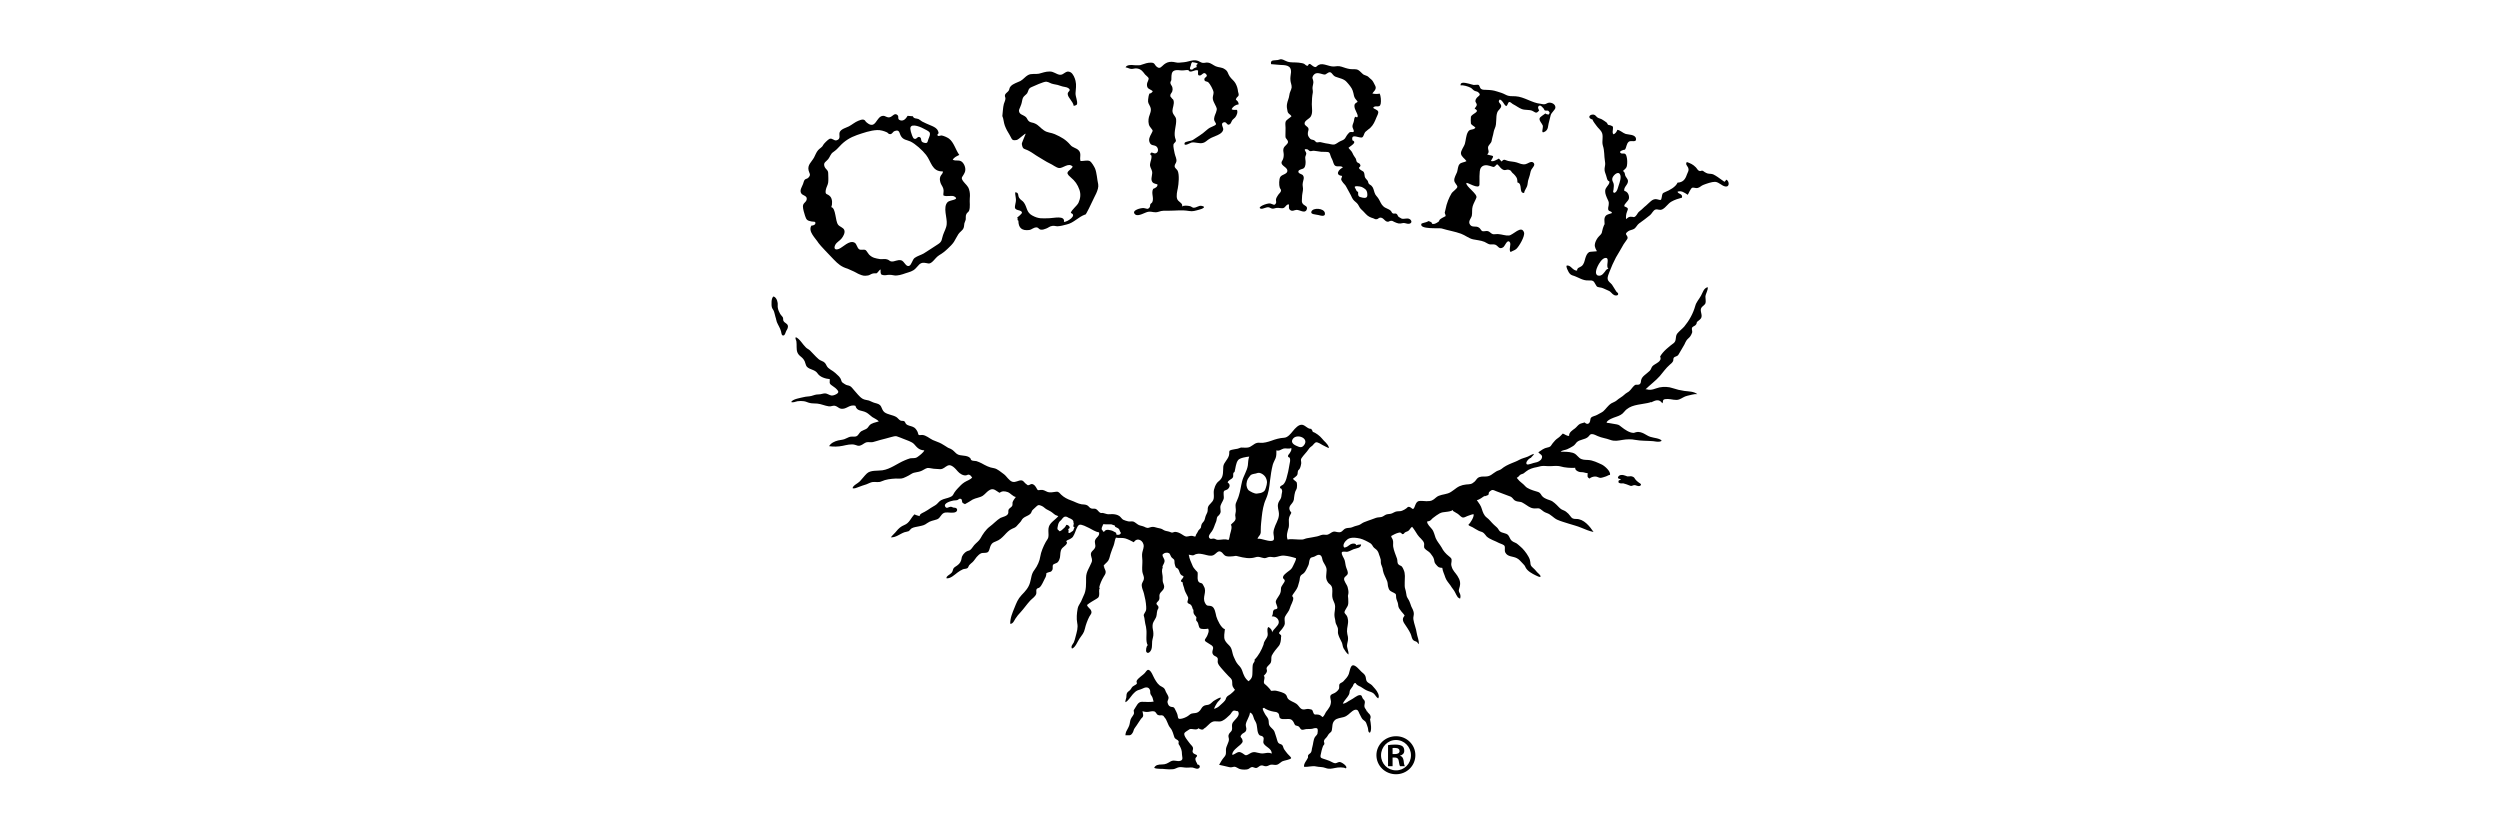 <svg style="fill-rule:evenodd;clip-rule:evenodd;stroke-linejoin:round;stroke-miterlimit:2;" xml:space="preserve" xmlns:xlink="http://www.w3.org/1999/xlink" xmlns="http://www.w3.org/2000/svg" version="1.1" viewBox="0 0 1250 417" height="100%" width="100%">
    <g transform="matrix(2.109,0,0,2.109,385.769,28.591)">
        <path style="fill-rule:nonzero;" d="M67.985,108.811C67.895,108.746 67.516,108.641 67.35,108.566C66.935,108.328 66.596,107.95 66.168,107.697C65.788,107.441 65.354,107.321 64.975,107.036C64.588,106.699 64.272,106.446 63.76,106.275C63.258,106.083 63.112,106.22 62.71,106.587C62.418,106.897 62.014,107.183 61.766,107.505C61.627,107.714 61.627,107.994 61.4,108.219C61.241,108.384 61.075,108.498 60.854,108.622C60.471,108.841 60.016,108.997 59.685,109.277C59.3,109.572 59.229,110.021 58.855,110.346C58.872,110.315 58.914,110.291 58.937,110.263C58.609,110.575 58.366,110.913 58.058,111.23C57.722,111.565 57.406,111.625 57.031,111.805C56.283,112.147 55.772,112.708 55.225,113.303C54.613,113.94 54.084,114.462 53.195,114.793C52.612,115.035 52.334,115.114 52.021,115.66C51.756,116.101 51.708,116.809 51.422,117.208C51.016,117.7 50.25,117.399 49.676,117.621C49.29,117.783 48.88,118.215 48.617,118.506C48.29,118.898 48.03,119.364 47.66,119.712C47.396,119.953 47.07,120.178 46.848,120.456C46.709,120.638 46.659,120.951 46.488,121.104C46.2,121.335 45.721,121.275 45.386,121.405C44.975,121.581 44.427,121.921 44.097,122.175C43.348,122.733 42.469,123.626 41.487,123.558C41.316,123.045 42.368,122.633 42.681,122.248C42.971,121.921 42.941,121.646 43.088,121.293C43.283,120.904 43.687,120.764 44.016,120.506C44.696,120.036 44.975,119.457 45.076,118.726C45.123,118.181 45.766,117.399 46.274,117.163C46.681,116.949 46.848,117.052 47.163,116.768C47.497,116.497 47.763,115.999 48.046,115.682C48.548,115.114 49.167,114.733 49.556,114.046C50.051,113.122 50.816,111.981 51.708,111.309C52.576,110.681 53.392,109.756 54.266,109.235C54.761,108.997 55.858,108.811 56.07,108.228C56.283,107.702 55.921,107.491 56.408,106.989C56.619,106.77 56.955,106.629 57.079,106.317C57.168,106.101 57.1,105.773 57.136,105.549C57.26,105.109 57.648,104.653 57.914,104.264C57.221,104.175 56.619,103.326 56.005,103.113C55.25,102.86 54.705,102.818 54.029,103.273C53.266,102.845 52.712,102.123 51.8,102.561C51.104,102.9 50.7,103.554 50.086,103.974C49.362,104.434 48.435,104.482 47.681,104.878C47.087,105.243 46.467,105.665 45.84,105.974C45.701,105.82 45.406,105.803 45.288,105.633C45.033,105.316 45.314,104.68 44.669,104.68C44.427,104.68 44.31,104.9 44.112,104.977C43.834,105.09 43.45,105.051 43.138,105.109C42.586,105.207 40.645,105.712 41.195,106.587C41.534,107.125 41.941,106.634 42.423,106.587C42.681,106.564 42.871,106.699 43.088,106.779C43.229,106.788 43.618,106.823 43.71,106.871C44.097,107.083 44.112,107.573 43.687,107.821C43.088,108.168 41.914,107.868 41.225,107.95C40.191,108.074 40.097,109.277 39.23,109.572C38.321,109.889 37.7,109.889 36.908,110.461C36.217,110.988 35.833,111.03 34.921,111.23C34.395,111.345 33.725,111.418 33.246,111.681C32.939,111.873 32.763,112.215 32.513,112.372C32.241,112.486 31.804,112.537 31.52,112.624C30.4,113.023 29.533,113.89 28.285,113.837C28.672,113.303 29.247,112.849 29.606,112.372C30.108,111.735 30.706,111.23 31.45,110.929C32.751,110.415 32.963,109.283 33.892,108.384C34.231,108.582 34.757,108.706 35.11,108.811C35.11,108.268 35.808,108.053 36.246,107.815C36.767,107.505 37.275,107.233 37.75,106.871C38.175,106.564 38.687,106.364 39.067,106.051C39.445,105.747 39.759,105.266 40.191,105.037C40.817,104.68 41.675,104.585 42.321,104.299C43.016,104.011 42.991,103.81 43.348,103.212C43.563,102.854 43.898,102.506 44.164,102.208C44.696,101.641 45.123,101.173 45.746,100.773C46.342,100.386 47.11,100.2 47.564,99.651C47.333,99.427 47.27,99.174 46.951,99.033C46.537,98.859 46.513,99.07 46.129,99.138C45.434,99.262 44.573,98.702 44.164,98.211C43.618,97.575 42.634,96.41 41.776,96.814C41.076,97.139 40.791,97.65 40,97.676C39.445,97.676 38.969,97.575 38.445,97.575C37.985,97.545 37.321,97.319 36.908,97.405C36.363,97.545 35.808,98.043 35.213,98.203C34.735,98.362 34.205,98.395 33.725,98.529C33.246,98.672 32.963,98.954 32.522,99.174C32.121,99.386 31.641,99.625 31.234,99.781C30.688,99.987 30.041,99.885 29.438,99.899C28.244,99.957 27.094,100.098 26.085,100.554C25.369,100.893 24.696,100.636 24.004,100.718C23.473,100.773 22.95,101.114 22.468,101.278C21.85,101.465 21.2,101.678 20.608,101.917C20.196,102.07 19.645,102.347 19.214,102.181C19.281,101.52 20.511,101.025 20.938,100.554C21.515,99.957 21.991,99.27 22.589,98.702C23.473,97.857 25.109,98.106 26.278,97.942C28.147,97.68 29.822,96.313 31.575,95.581C31.954,95.442 32.485,95.183 32.86,95.104C33.437,95.003 33.991,95.183 34.546,94.82C34.975,94.533 36.092,93.691 36.217,93.216C34.992,93.143 34.546,92.596 33.791,91.731C33.266,91.152 32.024,90.804 31.234,90.47C30.76,90.296 30.154,90.018 29.656,89.873C29.27,89.778 28.77,89.972 28.362,90.06C27.475,90.273 26.64,90.571 25.728,90.762C25.127,90.903 24.554,91.152 24.004,91.257C23.522,91.35 22.997,91.2 22.52,91.299C22.066,91.413 21.653,91.83 21.175,92.02C20.58,92.266 20.364,92.076 19.792,91.905C18.929,91.632 17.756,91.954 16.842,92.142C15.766,92.367 14.666,92.367 13.654,92.223C14.042,91.482 14.979,91.06 15.789,90.863C16.267,90.752 16.771,90.728 17.247,90.571C17.733,90.409 18.162,90.113 18.638,89.989C19.096,89.886 19.821,90.073 20.196,89.827C20.626,89.607 20.792,89.011 21.246,88.703C21.608,88.477 22.013,88.369 22.403,88.156C22.831,87.924 22.883,87.692 23.162,87.357C23.455,86.998 23.788,86.852 24.215,86.7C24.339,86.678 25.441,86.344 25.441,86.344C25.033,85.891 24.39,85.652 23.884,85.319C23.403,84.989 22.997,84.511 22.468,84.237C21.413,83.66 20.242,84.016 19.886,82.656C18.376,82.196 17.677,83.758 16.221,83.272C15.858,83.121 15.548,82.806 15.162,82.69C14.589,82.479 14.187,82.864 13.589,82.78C12.655,82.656 11.766,82.212 10.854,82.128C10.254,82.054 9.662,82.128 9.112,81.99C8.579,81.888 8.242,81.649 7.695,81.567C7.189,81.493 6.691,81.493 6.163,81.567C5.632,81.656 5.206,81.946 4.656,81.764C4.967,81.039 6.95,80.767 7.673,80.581C8.242,80.425 8.914,80.466 9.467,80.309C10.158,80.124 10.4,79.946 11.168,79.946C11.725,79.946 12.146,79.714 12.655,79.714C13.254,79.714 13.708,80.17 14.258,80.219C14.641,80.254 15.404,79.946 15.672,79.667C16.005,79.317 15.737,79.043 15.404,78.68C15.047,78.284 14.548,78.06 14.135,77.703C13.589,77.291 13.855,76.951 13.804,76.325C12.772,76.242 11.483,75.834 10.935,75C10.283,74.006 9.133,74.157 8.392,73.402C8.125,73.138 8.03,72.468 7.864,72.105C7.602,71.6 7.405,71.37 6.974,71.017C6.113,70.361 5.948,69.731 5.948,68.739C5.948,68.309 5.948,67.815 5.897,67.384C5.856,67.054 5.494,66.629 5.778,66.39C6.714,66.795 7.379,68.095 8.106,68.779C8.366,69.08 8.791,69.22 9.112,69.528C9.587,70.005 10.064,70.516 10.546,71.017C11.096,71.543 11.241,71.742 11.908,72.015C12.6,72.271 12.8,72.611 13.076,73.179C13.442,73.932 14.496,74.265 15.126,74.876C15.766,75.504 16.29,75.787 16.529,76.636C16.651,77.156 16.916,77.195 17.421,77.545C17.848,77.831 18.162,77.762 18.562,77.955C18.948,78.118 19.268,78.632 19.55,78.929C20.172,79.575 20.792,80.521 21.608,80.993C22.089,81.262 22.589,81.253 23.098,81.403C23.55,81.567 23.939,81.822 24.461,81.963C25.15,82.163 25.625,82.212 25.968,82.832C26.233,83.319 26.301,83.819 26.8,84.198C27.575,84.75 28.698,84.798 29.562,85.298C29.939,85.521 30.182,85.973 30.614,86.167C30.851,86.262 31.185,86.179 31.43,86.288C31.697,86.422 31.717,86.802 31.91,86.966C32.287,87.37 33.004,87.412 33.488,87.631C34.057,87.848 34.343,88.28 34.635,88.851C34.679,88.978 34.804,89.496 34.895,89.559C35.066,89.663 35.523,89.539 35.709,89.559C36.643,89.607 37.434,90.387 38.227,90.762C38.925,91.092 39.646,91.269 40.287,91.632C40.834,91.912 41.342,92.308 41.847,92.596C42.059,92.721 42.276,92.747 42.469,92.856C43.088,93.143 43.427,93.664 43.925,94.048C44.807,94.684 46.274,94.209 47.11,95.045C47.254,95.219 47.211,95.442 47.396,95.546C47.66,95.742 48.217,95.681 48.548,95.759C48.983,95.887 49.393,96.08 49.8,96.278C50.759,96.814 51.638,97.292 52.7,97.434C53.575,97.575 54.392,98.395 55.083,98.859C55.734,99.33 56.307,100.448 57.136,100.672C57.891,100.854 58.513,100.311 59.155,100.33C59.685,100.33 59.801,100.711 60.158,101.025C60.283,101.107 60.647,101.438 60.737,101.478C61.075,101.538 61.356,101.221 61.647,101.196C62.217,101.196 62.533,101.691 62.768,102.076C63.134,102.76 63.084,102.704 63.76,102.595C64.522,102.506 64.765,102.818 65.379,103.05C66.131,103.326 66.776,103.076 67.5,103.02C68.092,102.956 68.254,103.326 68.654,103.709C69.337,104.364 70.147,104.777 71.033,105.09C71.85,105.367 72.633,105.862 73.504,106.001C73.954,106.051 74.432,106.027 74.833,106.24C75.221,106.446 75.367,106.844 75.754,106.976C76.202,107.16 76.539,106.871 77.04,107.197C77.351,107.396 77.592,107.856 77.939,108.012C78.169,108.128 78.281,108.018 78.55,108.053C78.892,108.104 79.223,108.278 79.558,108.328C80.016,108.412 80.371,108.31 80.85,108.328C81.421,108.36 82.02,108.463 82.501,108.811C82.812,109.06 83.033,109.448 83.354,109.65C83.625,109.791 84.251,109.988 84.539,110.044C84.93,110.152 85.447,109.962 85.855,110.121C86.263,110.304 86.676,110.73 87.096,110.929C87.396,111.044 87.601,111.086 87.888,111.159C88.252,111.243 88.395,111.345 88.731,111.502C89.314,111.749 89.498,111.486 90.068,111.384C90.598,111.276 91.005,111.474 91.483,111.585C92.11,111.749 92.371,111.702 92.925,112.086C93.352,112.372 93.921,112.35 94.412,112.537C94.697,112.616 94.697,112.708 95.018,112.708C95.25,112.692 95.431,112.537 95.725,112.542C96.246,112.568 96.773,112.807 97.205,113.079C97.594,113.303 98.017,113.692 98.475,113.637C98.938,113.61 99.238,113.435 99.77,113.495C99.864,113.495 100.321,113.692 100.415,113.637C100.711,113.542 100.48,113.435 100.629,113.221C100.875,112.87 101.035,112.542 101.234,112.171C101.375,111.981 101.638,111.805 101.761,111.585C101.871,111.345 101.811,111.171 101.9,110.938C102.014,110.433 102.383,110.269 102.596,109.848C102.771,109.49 102.804,109.018 102.976,108.641C103.236,108.074 103.41,107.868 103.41,107.26C103.359,106.259 104.014,106.018 104.561,105.266C105.131,104.482 104.688,103.456 104.892,102.561C105.017,102.041 105.206,101.52 105.522,101.055C105.784,100.636 106.211,100.448 106.501,100.055C107.173,99.256 107.026,98.043 107.097,97.074C107.173,96.038 108.452,95.219 108.509,94.028C108.54,93.364 108.394,93.294 109.09,93.085C109.555,92.953 109.994,92.94 110.48,92.829C110.743,92.771 110.867,92.679 111.072,92.626C111.385,92.492 111.365,92.564 111.676,92.564C112.225,92.55 112.873,92.656 113.39,92.413C114.329,91.931 114.697,91.257 115.863,91.423C116.634,91.515 117.751,91.2 118.471,90.942C119.425,90.588 120.468,90.273 121.535,90.223C122.385,90.172 123.077,89.283 123.597,88.645C124.092,88.04 124.996,86.966 125.883,87.163C126.597,87.315 127.166,88.196 127.927,88.109C128.125,88.34 128.241,88.568 128.337,88.843C129.017,89.028 130.035,89.827 130.481,90.387C131.05,91.152 131.885,91.597 132.144,92.564C132.121,92.579 132.074,92.626 132.047,92.656C131.576,92.466 131.116,92.184 130.631,91.954C130.354,91.771 129.514,91.257 129.132,91.299C128.763,91.364 128.457,91.876 128.241,92.076C127.888,92.355 127.555,92.564 127.333,92.945C126.809,93.723 126.16,94.301 125.659,95.045C125.338,95.581 125.632,95.752 125.579,96.313C125.559,96.641 125.372,97.292 125.202,97.575C125.101,97.775 124.896,97.864 124.819,98.056C124.651,98.502 124.869,98.83 124.467,99.262C124.232,99.486 123.912,99.741 123.629,99.924C123.81,100.357 124.379,100.472 124.534,100.893C124.604,101.133 124.604,101.76 124.556,102.015C124.534,102.431 124.221,102.742 124.129,103.107C124.007,103.496 123.938,103.981 123.89,104.364C123.86,105.193 123.651,105.469 123.114,106.109C122.544,106.823 122.725,107.344 123.238,108.012C122.931,108.566 122.668,108.997 122.638,109.65C122.623,110.227 122.725,110.853 122.623,111.428C122.346,112.41 121.971,113.365 122.346,114.361C123.022,114.17 123.81,114.33 124.534,114.33C124.965,114.33 125.425,114.403 125.809,114.361C126.208,114.335 126.597,114.092 126.968,114.046C127.835,113.925 128.535,113.748 129.345,113.61C129.682,113.542 129.966,113.413 130.274,113.303C130.826,113.129 131.05,113.239 131.539,113.239C132.175,113.221 132.598,112.692 133.063,112.537C133.41,112.372 133.796,112.537 134.156,112.593C134.882,112.708 135.063,112.616 135.576,112.086C135.967,111.673 136.36,111.625 136.942,111.585C137.534,111.565 137.728,111.384 138.257,111.209C138.722,111.03 139.119,111.03 139.532,110.799C140.051,110.461 140.263,110.304 140.892,110.094C141.296,109.903 141.727,109.806 142.116,109.65C142.489,109.499 142.889,109.372 143.264,109.23C143.694,109.06 144.168,109.121 144.654,108.997C145.056,108.882 145.39,108.54 145.771,108.412C146.231,108.268 146.664,108.348 147.11,108.15C147.519,107.994 147.767,107.756 148.221,107.691C148.696,107.597 149.109,107.714 149.535,107.505C149.827,107.396 150.242,107.16 150.492,106.971C150.801,106.747 150.823,106.514 151.25,106.629C151.583,106.727 151.757,107.001 152.063,107.125C152.411,106.971 152.476,106.475 152.625,106.175C152.785,105.773 153.005,105.322 153.5,105.23C154.005,105.135 154.765,105.266 155.277,105.266C156.456,105.266 156.738,105.101 157.572,104.364C158.3,103.722 159.446,103.726 160.355,103.414C161.359,103.098 162.129,102.149 163.103,101.71C163.632,101.478 164.117,101.362 164.665,101.306C165.607,101.221 165.931,101.306 166.671,100.636C166.943,100.404 167.169,99.957 167.462,99.741C167.958,99.386 168.638,99.413 169.226,99.413C170.484,99.413 170.863,98.754 171.826,98.203C172.28,97.942 172.638,97.942 173.034,97.634C173.79,97.002 174.552,96.641 175.49,96.251C176.064,96.007 176.655,95.811 177.204,95.493C177.935,95.08 178.601,94.986 179.327,94.684C179.785,94.474 180.226,94.16 180.757,94.048C180.699,94.39 180.208,94.674 180.036,94.986C179.607,95.045 178.568,96.142 179.079,96.526C179.353,96.732 180.699,96.142 181.048,96.113C181.626,96.038 182.386,95.681 182.601,95.104C182.942,94.259 182.103,94.137 181.792,93.664C182.601,93.143 183.079,92.685 184.019,92.521C184.817,92.367 184.784,92.036 185.217,91.495C185.615,91.004 185.934,90.644 186.429,90.309C186.892,90.018 187.177,89.63 187.593,89.228C188.034,89.372 188.581,89.86 189.092,89.778C188.996,88.958 189.934,88.415 190.482,88.001C190.888,87.684 191.179,87.211 191.611,86.966C191.964,86.776 192.375,86.757 192.734,86.583C193.212,87.016 193.64,87.075 193.946,86.583C194.169,86.242 194.052,85.692 194.314,85.446C194.576,85.131 195.4,85.024 195.775,84.776C196.228,84.494 196.734,84.296 197.146,83.989C197.81,83.429 198.284,82.58 199.111,82.061C199.513,81.822 199.946,81.724 200.335,81.403C200.919,80.863 201.663,80.541 202.24,79.971C202.576,79.639 202.882,79.54 203.259,79.261C203.777,78.829 204.101,78.209 204.589,77.813C205.017,77.482 205.21,77.777 205.669,77.606C206.142,77.421 206.093,76.968 206.156,76.579C206.284,76.086 206.521,75.787 206.935,75.424C207.361,75.04 207.843,74.719 208.197,74.356C208.538,74.033 208.567,73.562 208.865,73.239C209.468,72.611 211.243,72.18 210.66,70.974C211.343,69.731 212.777,68.623 213.919,67.755C214.599,67.204 214.197,66.274 214.696,65.563C215.173,64.955 215.837,64.475 216.376,63.878C217.563,62.446 218.492,60.76 218.98,59.016C219.242,58.01 219.859,57.477 220.365,56.526C220.794,55.781 220.962,54.788 221.952,54.518C222.059,55.261 221.451,56.039 221.402,56.764C221.402,57.261 221.548,57.874 221.425,58.297C221.247,58.803 220.675,59.016 220.443,59.411C219.982,60.139 220.843,61.165 220.349,61.918C220.059,62.341 219.478,62.614 219.167,63.019C219.242,62.916 219.329,62.811 219.402,62.703C219.361,63.044 219.304,63.272 219.052,63.532C218.775,63.786 218.313,63.86 218.212,64.215C218.118,64.496 218.333,64.936 218.265,65.249C218.212,65.491 217.971,65.926 217.853,66.118C217.615,66.492 217.201,66.748 216.949,67.102C216.728,67.416 216.574,67.799 216.419,68.123C215.935,68.923 215.53,69.691 215.05,70.462C214.742,71.017 214.25,70.873 213.919,71.235C213.765,71.428 213.822,71.784 213.765,71.995C213.611,72.372 213.255,72.666 212.949,72.918C212.011,73.733 211.396,74.663 210.607,75.586C209.617,76.71 208.306,77.662 207.201,78.748C207.294,78.748 207.427,78.73 207.521,78.748C208.625,79.099 209.496,78.515 210.507,78.291C211.531,78.092 212.684,78.118 213.667,78.472C214.599,78.788 215.462,78.987 216.434,79.127C217.511,79.267 218.621,79.221 219.478,79.878C218.717,79.813 217.884,80.11 217.129,80.267C216.376,80.425 215.837,80.895 215.173,81.143C214.333,81.45 213.361,81.039 212.5,81.039C212.255,81.039 211.622,81.039 211.449,81.235C211.263,81.432 211.411,81.789 211.189,82.054C210.376,80.878 209.468,81.403 208.492,81.855C208.515,81.798 208.538,81.764 208.567,81.739C208.284,81.855 207.958,81.946 207.629,82.005C205.634,82.437 203.531,82.361 202.163,84.056C201.638,84.75 200.968,85.008 200.224,85.264C199.535,85.501 198.357,85.891 197.951,86.57C198.155,86.789 198.284,86.678 198.548,86.74C199.125,86.858 199.773,86.956 200.368,87.055C200.968,87.159 201.087,87.37 201.571,87.724C202.284,88.28 203.363,89.044 204.322,89.07C204.589,89.07 204.675,88.966 204.951,88.909C205.326,88.814 205.496,88.814 205.964,88.909C206.629,89.07 207.054,89.365 207.629,89.686C208.609,90.273 209.671,90.172 210.63,90.607C211.171,90.863 211.089,91.043 210.507,91.152C209.993,91.217 209.468,91.092 208.993,91.034C207.601,90.922 206.142,90.987 204.75,90.728C203.894,90.533 202.718,90.571 201.79,90.728C200.704,90.903 199.917,91.116 198.833,90.728C197.859,90.347 196.851,90.273 195.861,89.827C195.521,89.68 194.99,89.382 194.576,89.365C193.978,89.314 193.978,89.703 193.55,90.06C192.788,90.697 191.611,90.607 190.888,91.299C190.599,91.611 190.41,91.987 189.982,92.223C189.574,92.479 189.076,92.756 188.617,92.953C188.122,93.18 187.488,93.143 187.081,93.54L187.673,93.54C188.471,93.54 189.888,93.588 190.544,94.077C190.888,94.314 191.197,94.742 191.554,95.022C192.155,95.484 192.802,95.457 193.572,95.493C194.74,95.546 195.839,96.13 196.851,96.584C197.519,96.909 198.99,98.194 198.784,99.014C198.406,99.056 198.097,99.318 197.757,99.413C197.434,99.522 196.821,99.735 196.511,99.735C196.111,99.735 195.724,99.386 195.243,99.413C194.79,99.427 194.242,99.594 193.935,99.899C193.232,99.528 193.517,99.226 193.48,98.599C193.072,98.643 192.681,98.419 192.273,98.395C191.964,98.362 191.681,98.395 191.4,98.289C191.007,98.161 190.456,97.83 190.544,97.351C189.486,97.421 188.034,97.319 187.056,97.021C186.222,96.784 185.138,96.985 184.199,96.961C183.712,96.961 183.197,96.867 182.665,96.923C182.224,96.955 181.91,97.121 181.421,97.195C180.572,97.339 179.556,97.65 178.89,98.211C178.673,98.362 178.48,98.545 178.321,98.66C178.087,98.817 177.88,98.809 177.642,98.925C177.267,99.091 177.121,99.57 176.689,99.699C176.722,99.843 176.809,99.885 176.902,99.999C177.331,100.636 178.167,101.081 178.659,101.678C179.144,102.287 180.429,102.686 181.179,102.907C181.792,103.098 182.077,103.113 182.402,103.635C182.685,104.166 183.064,104.446 183.589,104.68C184.089,104.933 184.669,105.037 185.064,105.266C185.452,105.509 185.833,105.862 186.122,106.135C186.531,106.514 186.839,106.95 187.333,107.233C187.726,107.441 188.068,107.505 188.402,107.793C188.785,108.074 189.076,108.384 189.333,108.746C189.743,109.337 189.996,109.49 190.767,109.477C192.559,109.448 193.978,111.209 194.88,112.568C193.906,112.372 192.822,111.92 191.943,111.549C191.027,111.159 189.996,110.913 189.038,110.604C188.14,110.304 187.109,110.044 186.222,109.635C185.335,109.195 184.757,108.384 183.798,108.074C183.185,107.856 182.942,107.655 182.452,107.26C182.03,106.904 181.817,106.944 181.331,106.971C180.257,107.062 179.754,106.727 178.943,106.175C178.568,105.933 178.226,105.702 177.861,105.519C177.456,105.367 176.931,105.407 176.492,105.23C176.038,105.051 175.943,104.841 175.667,104.535C175.372,104.201 175.068,104.099 174.576,103.942C173.661,103.61 172.742,103.258 171.826,102.907C171.446,102.76 171.031,102.465 170.656,102.686C170.462,102.76 170.196,103.02 170.077,103.172C170.007,103.332 170.048,103.585 169.99,103.685C169.785,103.974 169.171,103.969 169.052,104.175C169.089,104.099 169.118,104.034 169.118,103.969C168.564,104.28 167.871,104.933 167.204,105.008C167.684,105.665 168.214,106.39 168.4,107.125C168.622,107.868 168.91,108.629 169.493,109.094C170.196,109.59 170.622,110.269 171.24,110.828C171.419,111.03 171.701,111.209 171.921,111.442C172.25,111.702 172.368,112.097 172.638,112.372C173.206,112.905 174.171,112.749 174.656,113.331C174.982,113.731 175.079,114.302 175.49,114.651C175.943,115.056 176.517,115.072 176.954,115.517C177.267,115.825 177.677,116.101 177.988,116.438C178.634,117.091 179.534,118.323 179.785,119.167C180.027,119.953 179.73,120.343 180.375,120.918C180.809,121.275 181.165,121.696 181.504,122.104C181.646,122.225 182.442,122.927 182.31,123.127C182.21,123.434 181.388,122.927 181.165,122.852C180.346,122.455 179.224,121.847 178.796,121.021C178.568,120.521 178.464,120.375 178.021,119.953C177.576,119.522 177.267,119.057 176.689,118.774C175.732,118.273 174.519,118.506 173.956,117.424C173.717,116.892 173.956,116.394 173.814,115.943C173.661,115.536 172.902,115.396 172.478,115.182C171.563,114.669 170.281,114.335 169.517,113.61C169.29,113.365 169.118,113.047 168.879,112.849C168.505,112.486 168.113,112.51 167.684,112.298C167.221,112.062 166.671,111.735 166.197,111.442C165.915,111.27 165.396,111.148 165.197,110.883C165.661,110.461 166.605,108.997 166.446,108.348C166.059,108.366 165.583,108.582 165.197,108.706C164.814,108.811 164.329,109.153 163.972,109.142C163.513,109.136 163.103,108.54 162.702,108.268C162.288,108.012 161.89,107.793 161.513,107.556C161.544,107.491 161.581,107.367 161.599,107.321C160.593,107.994 159.342,107.623 158.372,108.168C157.837,108.463 157.343,108.841 156.88,109.195C156.605,109.372 156.382,109.73 156.169,109.848C155.902,110.021 155.784,109.988 155.423,110.086C155.423,110.769 156.169,111.345 156.56,111.873C157.052,112.463 157.169,113.303 157.449,114C157.824,114.875 158.398,115.429 158.882,116.274C159.21,116.999 159.911,117.783 160.548,118.273C161.023,118.674 161.313,118.827 161.224,119.473C161.118,120.101 161.079,120.261 161.259,120.836C161.535,121.764 162.093,122.17 162.607,122.963C163.236,123.942 163.447,124.723 163.05,125.883C162.875,126.555 162.896,126.555 163.184,127.15C163.38,127.539 163.38,128 163.236,128.377C162.875,128.141 162.767,128.2 162.554,127.816C162.423,127.585 162.221,127.286 162.129,127.03C161.814,126.329 161.359,125.932 160.958,125.237C160.497,124.59 160.021,124.113 159.754,123.387C159.517,122.59 159.117,121.912 159.023,121.075C158.125,121.021 158.077,120.904 157.513,120.261C157.107,119.78 157.196,119.653 157.052,119.043C156.96,118.577 156.53,118.043 156.206,117.621C155.853,117.163 155.224,116.933 154.866,116.497C154.532,116.101 154.819,115.641 154.698,115.199C154.488,114.462 153.553,113.883 153.15,113.221C152.74,112.593 152.357,111.92 151.864,111.336C151.451,111.565 151.329,112.086 150.899,112.35C150.699,112.469 150.412,112.51 150.201,112.652C150.013,112.768 149.989,112.981 149.764,113.047C149.294,113.177 149.535,112.905 149.177,112.749C148.928,112.652 148.802,112.708 148.548,112.768C148.024,112.905 147.398,113.239 146.907,113.518C146.921,113.89 147.186,114.082 147.277,114.409C147.471,114.917 147.298,115.554 147.384,116.072C147.519,116.949 147.996,118.06 148.291,118.898C148.456,119.364 148.256,119.912 148.666,120.281C148.928,120.545 149.284,120.545 149.458,120.786C149.602,120.938 149.764,121.307 149.843,121.499C150.313,122.508 150.113,123.434 150.113,124.549C150.113,125.139 150.064,125.625 150.254,126.165C150.443,126.72 150.443,127.212 150.576,127.765C150.722,128.235 151.092,128.629 151.25,129.068C151.43,129.409 151.504,129.834 151.657,130.187C151.91,130.681 152.208,131.243 152.265,131.769C152.335,132.281 152.063,132.776 152.171,133.306C152.335,134.382 152.817,135.443 152.955,136.506C153.099,137.433 153.535,138.204 153.447,139.16C153.252,139.029 153.194,138.796 153.005,138.651C152.785,138.474 152.476,138.474 152.235,138.283C151.742,137.897 151.781,137.278 151.518,136.718C151.111,135.797 150.518,135.034 149.958,134.156C149.74,133.804 149.587,133.332 149.74,132.926C149.989,132.365 150.298,132.535 149.827,131.999C149.43,131.556 149.109,131.174 148.782,130.655C148.518,130.187 148.605,129.87 148.478,129.381C148.361,128.944 148.118,128.575 148.077,128.082C148.024,127.45 148.171,127.286 147.563,126.997C146.952,126.678 146.458,126.578 146.256,125.791C146.047,125.296 146.136,124.756 145.965,124.277C145.649,123.434 145.126,122.633 144.958,121.764C144.912,121.307 144.838,120.991 144.654,120.572C144.402,120.059 144.452,119.706 144.434,119.158C144.359,118.722 144.168,118.323 144.024,117.9C143.906,117.48 143.758,117.091 143.399,116.751C142.889,116.356 142.732,116.274 142.43,115.724C142.133,115.264 141.88,115.17 141.381,114.901C140.565,114.462 139.781,114.101 138.899,114C138.19,113.883 137.15,113.837 136.513,114.335C136,114.719 135.263,115.641 135.758,116.255C136.534,116.189 136.675,115.825 137.303,115.471C137.663,115.264 138.538,115.17 138.633,115.724C138.973,115.536 139.425,115.536 139.781,115.517C139.781,116.389 138.589,116.421 137.96,116.662C137.556,116.834 137.06,117.117 136.651,117.224C136.212,117.365 135.527,117.052 135.205,117.365C135.063,117.978 135.693,118.674 135.866,119.24C136.043,119.811 136.043,120.456 136.268,121.055C136.411,121.449 136.717,122.029 136.598,122.475C136.48,122.927 135.866,123.092 135.758,123.558C135.605,124.169 136.43,125.038 136.576,125.634C136.692,126.047 136.8,126.601 136.773,127.03C136.773,127.286 136.675,127.469 136.651,127.698C136.651,127.899 136.717,128.155 136.717,128.377C136.717,128.889 136.8,129.469 136.651,129.933C136.513,130.338 136.164,130.736 135.988,131.131C135.633,131.825 135.967,131.825 136.343,132.379C136.55,132.729 136.625,133.037 136.675,133.456C136.773,134.358 136.411,135.191 136.43,136.119C136.446,136.552 136.55,136.977 136.651,137.433C136.744,138.103 136.598,138.511 136.48,139.112C136.268,140.089 136.909,140.749 136.773,141.618C136.36,141.354 135.814,140.511 135.592,140.102C135.336,139.585 135.4,138.989 135.063,138.474C134.83,138.003 134.504,137.396 134.357,136.839C134.156,136.211 134.449,135.682 134.156,135.087C133.942,134.489 133.748,134.382 133.678,133.786C133.66,133.349 133.49,132.936 133.462,132.481C133.368,131.521 133.826,130.547 133.49,129.539C133.368,129.161 133.102,128.71 133.013,128.295C132.859,127.765 132.946,127.115 132.958,126.555C132.958,126.091 132.946,125.681 132.681,125.296C132.452,124.962 132.047,124.785 131.867,124.442C131.234,123.498 131.576,122.62 131.596,121.646C131.644,120.638 130.764,119.966 130.586,119.043C130.5,118.577 130.38,118.066 129.821,117.978C129.453,117.919 129.034,118.255 128.726,118.389C128.197,118.638 127.927,118.45 127.662,118.945C127.458,119.342 127.473,119.752 127.372,120.183C127.238,120.638 126.93,121.134 126.744,121.547C126.563,121.859 126.514,121.976 126.261,122.26C126.04,122.499 125.559,122.708 125.425,122.963C125.202,123.268 125.252,123.879 125.133,124.248C124.996,124.668 124.896,125.103 124.768,125.515C124.556,126.066 124.197,126.56 123.836,127.056C123.767,127.162 123.484,127.509 123.458,127.645C123.421,127.889 123.651,128 123.69,128.177C123.767,128.926 123.048,129.918 122.879,130.646C122.725,131.299 122.117,131.911 121.769,132.577C121.486,133.13 121.734,133.721 121.681,134.336C121.613,134.83 121.284,135.161 121.032,135.564C120.846,135.813 120.3,136.329 120.321,136.552C120.321,136.682 120.671,136.879 120.775,137.03C120.879,137.243 120.813,137.318 120.789,137.531C120.789,138.204 120.671,139.107 120.247,139.602C119.693,140.238 118.996,141.083 118.589,141.883C118.407,142.328 118.561,142.918 118.407,143.413C118.229,143.984 117.546,144.264 117.365,144.825C117.326,145.053 117.498,145.348 117.446,145.596C117.346,146.035 117.015,146.323 116.697,146.671C117.225,147.04 116.346,148.209 116.942,148.641C116.961,148.568 118.28,149.801 118.407,150.217C118.879,150.249 119.238,150.101 119.693,150.217C120.076,150.31 120.53,150.414 120.913,150.556C121.256,150.656 121.719,150.872 121.938,151.128C122.232,151.426 122.178,151.781 122.425,152.078C122.879,152.627 123.836,152.879 124.379,153.263C125.101,153.732 125.303,154.759 126.296,154.639C126.844,154.543 127.101,154.458 127.603,154.569C128.337,154.696 128.197,154.803 128.457,155.437C128.726,156.098 129.017,155.725 129.629,155.868C130.089,155.941 130.354,156.197 130.631,156.453C131.029,156.223 131.199,155.635 131.443,155.251C131.748,154.856 132.074,154.442 132.315,154.006C132.534,153.59 132.629,153.172 132.629,152.708C132.598,152.337 132.399,151.781 132.475,151.47C132.629,150.976 133.15,150.954 133.517,150.726C133.842,150.556 134.273,150.176 134.475,149.83C134.688,149.492 134.475,148.928 134.659,148.621C134.882,148.323 135.315,148.258 135.576,147.973C136.043,147.479 136.651,146.851 136.859,146.231C137.024,145.777 137.225,144.282 137.775,144.181C138.447,144.026 139.454,145.335 139.853,145.701C140.226,146.035 140.565,146.256 140.768,146.685C140.958,147.081 140.892,147.636 141.121,147.973C141.369,148.349 142.021,148.568 142.343,148.897C142.605,149.176 142.889,149.506 143.16,149.83C143.571,150.31 144.289,151.45 143.813,152.013C143.331,151.73 143.16,151.21 142.75,150.852C142.305,150.467 141.623,150.391 141.076,150.112C140.565,149.889 140.14,149.523 139.68,149.267C139.182,149.034 138.734,148.868 138.447,148.368C138.034,148.349 137.942,148.794 137.817,149.097C137.609,149.446 137.318,149.728 137.15,150.052C137.002,150.372 137.079,150.839 136.859,151.186C136.48,151.901 135.741,152.509 135.439,153.275C136.268,153.18 136.55,152.751 137.318,152.372C137.905,152.095 138.807,151.284 139.399,151.243C139.998,151.191 139.934,151.623 140.14,151.994C140.461,152.46 140.692,152.439 140.664,153.009C140.65,153.387 140.461,153.718 140.601,154.131C140.717,154.458 141.064,154.744 141.121,155.106C141.143,155.106 141.175,155.098 141.201,155.074C141.352,155.437 141.727,155.635 141.898,155.946C142.133,156.381 142.021,156.641 141.88,157.091C141.898,157.067 141.898,157.067 141.911,157.067C142.035,157.66 142.393,159.714 141.83,160.157C141.352,160.017 141.505,159.351 141.369,158.961C141.222,158.583 141.143,158.175 140.975,157.824C140.839,157.427 140.411,157.262 140.117,156.955C139.877,156.69 139.712,156.257 139.532,155.941C139.235,155.51 139.211,154.874 138.734,154.72C138.343,154.602 137.96,154.856 137.677,155.057C136.942,155.61 136.55,156.197 135.633,156.453C135,156.648 134.017,156.69 133.517,157.21C132.842,157.873 133.013,158.679 132.842,159.512C132.775,159.953 132.576,160.005 132.24,160.324C131.954,160.594 131.867,160.919 131.576,161.25C131.307,161.602 131.029,161.687 130.961,162.176C130.961,162.415 131.116,162.572 131.05,162.848C131.029,163.025 130.826,163.125 130.764,163.276C130.5,163.921 130.274,164.88 130.157,165.535C130.089,166.063 130.248,166.139 130.764,166.31C131.234,166.484 131.782,166.617 132.24,166.817C132.629,166.972 133.063,167.268 133.462,167.373C133.942,167.462 134.121,167.171 134.601,167.096C135.063,167.013 136.773,168.177 136.147,168.612C135.576,168.281 134.3,168.351 133.66,168.504C132.775,168.671 132.193,168.842 131.307,168.504C130.586,168.222 129.85,168.327 129.132,168.156C128.159,167.932 127.197,168.351 126.238,168.222C126.16,167.408 126.875,166.757 127.166,166.086C127.238,165.92 127.117,165.673 127.223,165.494C127.333,165.243 127.747,165.071 127.888,164.824C128.125,164.447 128.052,164.005 128.197,163.592C128.438,162.831 128.416,161.868 128.837,161.176C129.017,160.919 129.322,160.681 129.422,160.406C129.493,160.183 129.561,159.371 129.422,159.209C129.168,158.902 128.563,159.118 128.241,159.209C127.747,159.314 127.355,159.256 126.822,159.288C126.397,159.314 125.883,159.616 125.543,159.354C125.252,159.158 125.252,158.744 124.789,158.583C124.175,158.365 124.197,158.583 123.89,157.916C123.767,157.601 123.531,157.21 123.171,157.014C122.444,156.69 121.202,157.188 120.609,156.737C120.247,156.453 120.468,155.923 120.156,155.569C119.837,155.222 119.462,155.209 119.018,155.156C118.35,155.057 117.239,154.684 116.758,154.238C116.675,154.26 116.493,154.36 116.438,154.404C116.463,154.772 116.758,155.304 116.942,155.635C117.157,156.087 117.513,156.381 117.721,156.844C117.9,157.25 117.856,157.568 117.9,157.974C117.973,158.824 118.932,159.15 119.238,159.91C119.425,160.384 119.51,160.818 119.693,161.307C119.793,161.621 119.923,162.216 120.103,162.497C120.35,162.864 120.735,162.785 121.032,163.043C121.324,163.3 121.284,163.73 121.535,164.093C121.769,164.47 122.09,164.824 122.346,165.16C122.481,165.358 123.171,165.92 123.185,166.128C123.238,166.535 121.392,166.712 120.967,167.013C120.609,167.225 120.261,167.624 119.855,167.741C119.392,167.882 118.932,167.684 118.448,167.723C118.026,167.767 117.751,168.056 117.326,168.098C116.817,168.177 116.548,167.842 116.079,167.915C115.679,167.957 115.41,168.384 115.018,168.493C114.597,168.612 114.196,168.222 113.85,168.305C113.372,168.41 113.248,168.806 112.68,168.865C112.077,168.925 111.414,168.925 110.867,168.711C110.577,168.593 110.111,168.246 109.804,168.222C109.352,168.222 109.073,168.451 108.556,168.327C107.767,168.121 106.929,167.957 106.111,167.767C106.501,167.11 106.75,166.591 107.264,165.994C107.848,165.358 107.728,164.962 107.728,164.202C107.728,163.332 108.488,162.471 108.438,161.645C108.394,161.226 108.194,160.977 108.438,160.489C108.601,160.129 108.993,159.931 109.131,159.563C109.273,159.138 109.11,158.646 109.182,158.211C109.258,157.775 109.5,157.518 109.804,157.188C110.317,156.625 111.131,155.888 110.577,155.057C110.143,155.074 109.824,154.772 109.447,154.973C109.09,155.198 108.968,155.635 108.68,155.9C108.079,156.437 107.579,157.006 106.837,157.346C106.05,157.717 105.277,157.25 104.541,157.568C103.696,157.916 103.267,158.843 102.383,159.24C102.48,159.256 102.48,159.215 102.531,159.209C102.212,159.609 101.55,159.351 101.21,159.09C100.914,159.512 100.222,159.351 99.77,159.288C99.238,159.24 99.225,159.24 98.764,159.556C98.529,159.745 98.017,159.987 97.871,160.265C97.646,160.884 98.711,162.07 99.054,162.554C99.291,162.928 99.847,163.332 99.917,163.746C100.021,164.31 99.505,164.596 100.13,165.118C100.271,165.234 100.776,165.358 100.853,165.514C100.977,165.791 100.587,165.98 100.505,166.201C100.415,166.599 100.659,167.062 100.853,167.373C100.914,167.462 100.897,167.591 100.977,167.684C101.09,167.774 101.3,167.723 101.375,167.823C101.53,168.056 101.638,168.281 101.375,168.52C100.977,168.925 100.271,168.504 99.816,168.41C99.225,168.351 98.594,168.493 97.996,168.41C97.547,168.396 97.141,168.252 96.633,168.334C96.131,168.41 95.725,168.753 95.192,168.806C94.596,168.865 93.951,168.847 93.373,168.785C92.638,168.649 91.412,168.835 90.719,168.493C91.005,167.767 91.821,167.684 92.493,167.684C93.488,167.684 93.839,167.408 94.623,166.954C95.461,166.484 96.18,167.096 96.996,166.795C97.695,166.54 97.302,165.797 97.302,165.261C97.302,164.425 97.141,163.969 96.734,163.202C96.612,163.013 96.524,162.969 96.489,162.736C96.446,162.523 96.612,162.356 96.489,162.157C96.275,161.746 95.725,161.751 95.509,161.25C95.225,160.482 95.121,159.714 94.558,159.034C93.839,158.188 93.877,157.262 93.113,156.453C92.925,156.257 93.021,156.197 92.763,156.087C92.395,155.923 91.963,156.146 91.609,155.946C91.221,155.772 91.196,155.251 90.738,155.106C90.353,154.973 89.71,155.156 89.334,155.209C88.823,155.27 88.439,155.209 87.946,155.048C87.964,155.381 88.13,155.772 88.108,156.087C88.064,156.496 87.866,156.536 87.601,156.849C87.221,157.374 86.909,157.916 86.552,158.427C86.353,158.754 86.126,158.961 85.95,159.299C85.825,159.556 85.805,159.851 85.641,160.111C85.136,161.002 84.79,160.721 83.891,160.76C83.938,160.472 83.938,160.214 84.062,159.931C84.298,159.414 84.612,158.981 84.806,158.427C84.967,157.959 84.967,157.449 85.136,157.006C85.279,156.536 85.855,156.028 85.93,155.552C85.978,154.973 85.663,155.039 86.07,154.497C86.531,153.84 86.864,152.83 87.774,152.83C88.701,152.804 89.658,152.973 90.598,152.773C90.415,152.393 90.434,151.954 90.192,151.564C89.978,151.17 89.834,151.145 89.78,150.692C89.763,150.497 89.804,150.277 89.739,150.101C89.425,149.119 88.516,149.382 87.846,149.739C87.312,150.001 86.813,150.001 86.353,150.361C86.07,150.572 85.825,150.863 85.57,151.128C85.136,151.623 84.475,152.721 83.891,152.921C83.829,152.567 84.062,152.153 84.115,151.79C84.155,151.47 84.115,151.062 84.274,150.755C84.437,150.414 84.806,150.277 85.044,149.995C85.447,149.506 85.358,149.316 85.93,149.004C86.096,148.897 86.475,148.739 86.601,148.526C86.693,148.304 86.475,148.198 86.552,147.942C86.622,147.553 87.191,147.13 87.46,146.884C87.829,146.569 88.204,146.333 88.516,145.975C88.701,145.777 88.996,145.217 89.334,145.246C90.011,145.335 90.526,146.934 90.821,147.389C91.267,148.149 91.681,148.845 92.493,149.23C93.113,149.546 93.228,149.748 93.454,150.372C93.636,150.816 94.09,151.375 94.129,151.823C94.165,152.295 93.774,152.55 93.898,153.035C94.008,153.475 94.165,153.818 94.57,153.97C95.084,154.177 95.284,153.897 95.584,154.442C95.8,154.874 96.131,155.469 96.246,155.923C96.417,156.536 96.204,156.991 97.109,156.844C97.594,156.776 98.287,156.483 98.711,156.197C99.225,155.842 99.316,155.61 99.954,155.552C100.729,155.469 101.035,155.469 101.55,154.914C101.831,154.602 101.994,154.142 102.33,153.897C102.793,153.534 103.236,153.652 103.725,153.475C104.223,153.275 104.587,152.691 105.131,152.426C105.489,152.268 106.135,151.777 106.521,151.847C106.501,152.348 105.807,152.708 105.586,153.159C105.443,153.417 104.892,154.224 104.967,154.513C105.489,154.248 105.754,154.224 106.197,153.793C106.625,153.36 107.123,153.02 107.48,152.55C107.728,152.268 107.678,152.042 107.848,151.781C108.007,151.45 108.488,151.263 108.809,151.01C109.131,150.726 109.66,150.319 109.871,149.962C109.684,149.83 109.66,149.688 109.521,149.506C109.073,148.868 109.302,148.568 109.182,147.812C109.09,147.389 108.662,147.04 108.314,146.703C107.706,146.075 107.173,145.466 106.571,144.775C106.287,144.439 105.932,144.026 105.807,143.586C105.688,143.206 105.932,142.716 105.704,142.389C105.522,142.073 104.967,141.991 104.748,141.716C104.014,140.814 105.259,140.12 104.336,139.442C103.892,139.112 103.41,138.906 103.005,138.598C102.383,138.186 102.976,137.833 103.236,137.278C103.48,136.718 103.823,136.01 103.504,135.479C103.113,135.587 101.871,135.682 101.55,135.361C101.234,135.044 101.234,134.276 100.994,133.931C100.729,133.538 100.629,133.657 100.678,133.231C100.711,132.776 100.824,132.892 100.567,132.565C100.297,132.181 100.077,132.084 100.021,131.556C99.981,131.273 100.13,130.983 99.864,130.846C99.816,130.547 99.649,130.123 99.441,129.87C99.238,129.633 98.938,129.633 98.711,129.422C98.445,129.09 98.74,128.848 98.764,128.41C98.812,128.041 98.687,127.948 98.552,127.645C98.287,127.115 97.996,126.657 97.871,126.106C97.806,125.634 97.422,124.973 97.471,124.508C96.388,124.153 97.836,123.573 97.646,123.026C96.388,122.691 96.996,121.37 95.865,120.991C95.725,120.722 95.654,120.456 95.584,120.148C95.494,119.895 95.584,119.414 95.461,119.167C95.364,118.974 94.909,118.722 94.783,118.506C94.596,118.261 94.471,117.68 94.222,117.595C94.129,117.549 94.018,117.513 93.921,117.48C93.688,117.447 93.352,117.48 93.171,117.579C93.064,117.621 92.96,117.68 92.901,117.763C92.846,117.783 92.722,117.86 92.708,117.919C92.615,118.543 93.257,118.85 93.171,119.564C93.113,120.059 92.722,120.408 92.656,120.918C92.677,120.918 92.722,120.938 92.776,120.951C92.408,121.712 92.615,122.175 92.708,122.963C92.776,123.458 92.677,123.942 92.776,124.425C92.884,124.821 93.084,125.139 93.084,125.552C93.046,126.492 92.11,126.657 91.963,127.526C91.921,127.931 92.063,128.312 91.862,128.692C91.751,128.967 91.267,129.245 91.25,129.539C91.25,129.834 91.681,129.999 91.718,130.288C91.821,130.736 91.575,130.763 91.45,131.213C91.25,131.97 91.434,132.379 90.981,133.13C90.668,133.685 90.33,134.116 90.33,134.788C90.291,135.443 90.526,135.953 90.526,136.604C90.579,137.302 90.312,137.833 90.238,138.474C90.171,139.112 90.263,139.756 90.068,140.362C89.926,140.814 89.314,141.618 88.872,141.021C88.683,140.7 88.843,139.602 89.191,139.409C88.639,138.563 88.996,136.764 88.872,135.797C88.843,135.284 88.731,134.788 88.61,134.336C88.494,133.91 88.494,133.404 88.395,132.956C88.252,132.34 88.108,132.34 88.439,131.803C88.843,131.12 88.843,131.12 88.823,130.288C88.764,129.161 88.559,128.224 88.291,127.162C88.13,126.518 87.846,126.03 87.774,125.369C87.681,124.558 88.233,124.304 88.278,123.626C88.356,123.127 87.99,122.531 87.916,122.018C87.829,121.293 87.888,120.572 87.916,119.843C87.964,119.145 87.805,118.473 87.846,117.818C87.888,117.189 88.18,116.662 88.233,115.985C88.278,114.6 86.693,113.692 85.888,115C85.257,114.669 84.56,114.302 83.871,114.092C83.127,113.866 82.32,114.082 81.649,113.905C81.363,114.409 81.329,115.199 81.098,115.787C80.833,116.356 80.671,116.98 80.442,117.549C80.23,118.107 80.158,118.844 79.82,119.364C79.506,119.872 78.916,120.148 78.65,120.715C78.691,120.696 78.774,120.662 78.842,120.638C78.792,121.187 79.201,121.512 79.223,122.018C79.237,122.508 78.938,122.82 78.725,123.204C78.281,123.942 77.834,124.939 77.673,125.775C77.71,125.791 77.8,125.791 77.858,125.822C77.496,126.329 77.766,126.932 77.673,127.526C77.567,128.124 77.496,128.095 76.996,128.436C76.284,128.875 75.421,129.327 74.8,129.87C74.921,130.457 75.592,130.702 75.775,131.243C76.018,131.81 75.636,132.13 75.344,132.625C74.921,133.431 74.48,134.614 74.285,135.525C74.079,136.506 73.612,136.977 73.02,137.833C72.546,138.511 72.062,139.946 71.23,140.212C70.89,139.681 71.389,139.219 71.654,138.765C71.85,138.316 71.961,137.844 72.085,137.367C72.371,136.246 72.714,135.284 72.472,134.156C72.263,133.06 72.371,131.825 72.575,130.728C72.654,130.123 73.089,129.633 73.381,129.051C73.592,128.629 73.761,128.124 73.979,127.686C74.675,126.362 74.554,124.832 74.571,123.4C74.571,122.018 75.367,121.021 75.842,119.843C76.167,119.145 75.842,118.742 75.734,118.12C75.53,117.134 76.427,117.01 76.715,116.224C76.925,115.641 76.485,115.096 76.733,114.462C76.996,113.794 77.834,113.53 77.65,112.666C76.8,112.537 76.042,111.997 75.298,111.625C74.748,111.384 73.504,110.657 72.954,110.873C72.397,111.112 72.062,112.568 71.763,113.122C71.52,113.56 71.463,113.837 70.978,114.101C70.629,114.391 70.147,114.391 69.837,114.758C70.555,115.33 69.169,116.041 68.833,116.497C68.379,117.134 68.514,117.86 68.379,118.603C68.254,119.084 68.13,119.473 67.783,119.794C67.537,120.007 66.886,120.101 66.721,120.375C66.557,120.638 66.776,121.187 66.557,121.588C66.246,122.141 66.054,121.961 65.52,122.17C64.904,122.436 65.26,122.225 65.108,122.82C65.05,123.169 64.975,123.286 64.784,123.626C64.45,124.222 64.09,125.237 63.562,125.693C63.275,125.946 62.972,125.828 62.817,126.165C62.71,126.46 62.846,126.932 62.747,127.256C62.504,127.931 61.812,128.312 61.313,128.848C60.544,129.676 59.855,130.702 59.058,131.572C58.587,132.076 58.182,132.535 57.81,133.126C57.548,133.538 57.247,134.382 56.59,134.336C56.555,132.992 57.1,131.736 57.597,130.529C58.072,129.355 58.384,128.482 59.279,127.526C60.187,126.601 60.952,125.756 61.287,124.549C61.647,123.328 61.547,122.563 62.362,121.512C63.031,120.638 63.583,119.364 63.706,118.414C63.868,117.323 64.45,115.943 65.004,114.943C65.408,114.243 65.671,114.138 65.671,113.303C65.671,112.708 65.555,111.92 65.744,111.345C66.07,110.277 67.325,109.65 67.985,108.811ZM0.009,57.907C0.009,58.365 -0.038,58.872 0.079,59.287C0.177,59.693 0.483,59.925 0.605,60.355C0.751,60.76 0.8,61.184 0.937,61.614C1.09,61.977 1.104,62.407 1.254,62.787C1.373,63.149 1.612,63.471 1.779,63.86C1.969,64.243 2.162,64.604 2.261,65.035C2.335,65.318 2.355,66.103 2.853,65.977C3.221,65.904 3.335,65.152 3.506,64.86C3.748,64.497 4.007,63.996 3.839,63.559C3.671,63.114 3.073,62.986 2.853,62.561C2.713,62.341 2.785,62.175 2.739,61.895C2.713,61.663 2.575,61.521 2.43,61.355C1.85,60.746 1.373,59.617 1.467,58.77C1.539,58.297 1.306,57.066 0.558,56.758C0.225,56.608 0.009,57.577 0.009,57.907ZM201.056,100.973C201.185,101.025 201.31,101.049 201.452,101.055C201.638,101.081 201.813,100.999 201.996,101.055C202.476,101.196 202.935,101.32 203.406,101.538C203.552,101.622 203.751,101.678 203.958,101.622C204.132,101.603 204.322,101.465 204.49,101.452C204.976,101.421 205.357,101.818 205.855,101.641C205.996,101.603 206.156,101.438 206.117,101.255C206.009,101.055 205.755,100.973 205.611,100.848C205.306,100.636 204.951,100.33 204.75,100.039C204.629,99.843 204.546,99.666 204.342,99.543C204.132,99.427 203.958,99.368 203.751,99.344C203.464,99.338 203.177,99.427 202.882,99.386C202.75,99.338 202.596,99.27 202.449,99.226C201.876,98.988 200.919,98.872 200.681,99.604C200.523,100.055 201.427,99.899 201.31,100.159C201.21,100.283 200.968,100.252 200.876,100.33C200.786,100.448 200.786,100.594 200.786,100.727C200.824,100.893 200.905,100.949 201.056,100.973ZM113.638,99.033C113.037,99.77 112.694,100.138 112.605,101.107C112.532,101.622 112.781,102.402 113.113,102.686C113.44,102.916 114.496,103.574 115.121,103.456C115.767,103.382 116.123,103.308 116.438,103.126C116.942,102.884 117.015,102.6 117.192,102.076C117.498,101.107 117.614,100.568 117.157,99.651C116.817,99.006 115.802,98.3 115.092,98.617C114.697,98.784 114.196,98.735 113.638,99.033ZM124.379,92.111C125.202,92.479 125.705,92.721 126.28,91.931C127.458,90.331 124.651,89.223 123.661,90.409C123.022,91.181 123.597,91.765 124.379,92.111ZM113.248,94.691C112.659,94.742 111.025,94.986 110.618,95.517C110.051,96.251 110.021,97.434 109.765,98.345C109.235,98.545 109.592,99.226 109.372,99.625C109.037,100.159 108.291,100.212 108.132,100.848C108.869,101.255 108.662,102.07 108.05,102.488C107.89,102.595 107.385,102.73 107.314,102.818C106.979,103.258 107.357,104.229 107.173,104.762C106.979,105.367 106.397,106.036 106.397,106.699C106.397,107.566 106.713,107.815 106.076,108.582C105.754,108.935 105.734,108.782 105.586,109.251C105.489,109.65 105.522,109.874 105.353,110.227C105.017,110.965 104.869,111.702 104.419,112.372C104.109,112.798 103.319,113.61 103.872,114.072C104.196,114.361 104.484,114.072 104.892,114.138C105.277,114.19 105.4,114.445 105.877,114.427C106.763,114.427 107.462,114.138 108.314,114.472C108.631,114.101 108.601,113.303 108.772,112.863C108.919,112.335 109.258,111.325 108.901,110.853C109.302,110.315 109.905,110.152 110.021,109.411C110.051,109.219 109.928,108.811 109.928,108.566C109.928,108.268 110.051,108.012 110.064,107.714C110.143,107.062 109.871,106.423 110.086,105.747C110.287,105.158 110.618,104.585 110.779,103.981C111.146,102.86 111.267,101.71 111.561,100.554C111.882,99.27 112.75,98.043 112.925,96.768C113.015,95.971 112.986,95.402 113.248,94.691ZM119.693,93.21C119.693,93.815 119.713,94.52 119.51,95.045C119.309,95.546 118.996,96.068 118.836,96.608C118.504,97.882 118.35,99.091 118.179,100.404C118.026,101.917 117.856,103.308 117.205,104.777C116.634,106.001 116.366,107.597 116.225,108.945C116.123,109.988 115.986,110.965 115.986,112.062C115.986,112.568 116.03,112.749 115.817,113.206C115.626,113.542 115.263,113.837 115.221,114.19C116.05,113.94 118.264,115.156 118.985,114.503C119.291,114.243 118.985,113.221 118.985,112.749C119.018,112.139 119.189,111.625 119.425,111.044C119.923,109.903 120.504,108.966 120.225,107.655C120.054,106.779 119.837,106.083 120.383,105.193C120.789,104.578 120.846,104.496 120.927,103.685C121.014,103.05 121.178,102.942 120.927,102.402C120.813,102.133 120.44,102.347 120.583,101.868C120.652,101.603 121.162,101.478 121.324,101.306C122.064,100.568 122.208,99.214 122.481,98.271C122.623,97.711 122.668,97.121 122.792,96.584C122.879,96.059 123.048,95.639 122.879,95.045C122.792,94.788 122.444,94.973 122.444,94.533C122.425,94.357 122.725,94.062 122.831,93.904C123.077,93.482 123.346,93.193 123.221,92.638C122.756,92.969 121.938,92.638 121.357,92.803C120.775,92.98 120.383,93.446 119.693,93.21ZM112.434,158.188C112.372,158.701 112.68,159.056 112.532,159.556C112.31,160.214 111.821,160.124 111.455,160.58C110.867,161.25 111.455,161.226 111.618,161.799C111.821,162.356 111.596,162.533 111.131,163.013C110.546,163.539 109.09,164.507 109.235,165.42C109.965,165.275 110.5,164.47 111.267,164.824C112.344,165.296 112.13,165.892 113.331,165.125C114.452,164.425 114.879,164.906 116.05,165.059C116.961,165.16 117.751,164.659 118.572,165.118C118.657,163.895 117.157,163.579 116.675,162.713C116.407,162.202 116.9,161.562 116.548,161.176C116.173,160.694 115.767,161.085 115.438,160.406C114.996,159.489 115.263,158.471 114.756,157.563C114.473,157.067 114.355,156.893 114.196,156.276C114.048,155.868 113.925,155.569 113.425,155.368C113.372,156.306 112.559,157.297 112.434,158.188ZM98.979,118.192C99.023,118.768 99.441,119.719 99.864,120.68C99.981,120.968 100.321,121.357 100.537,121.609C101.035,122.16 101.035,121.961 101.035,122.59C101.035,123.127 100.897,123.953 101.277,124.395C101.53,124.699 101.78,124.59 102.077,124.785C102.263,124.939 102.383,125.274 102.507,125.48C103.288,126.807 102.047,128 102.771,129.381C103.267,130.374 103.59,129.87 104.371,130.187C105.094,130.504 105.277,131.86 105.443,132.577C105.665,133.382 106.602,135.39 107.48,135.613C107.41,136.429 107.152,137.508 107.48,138.204C107.728,138.735 108.194,139.153 108.556,139.527C109.258,140.238 109.152,141.247 109.592,142.191C109.871,142.84 110.143,143.473 110.618,144.015C111.072,144.488 111.365,144.825 111.583,145.446C111.912,146.432 112.196,147.241 113.085,147.954C114.115,147.159 113.971,146.569 114.022,145.446C114.022,145.065 114.022,144.344 114.115,143.955C114.206,143.542 114.697,143.311 114.496,142.857C115.477,141.854 116.173,140.552 116.634,139.29C116.725,138.989 116.697,138.765 116.9,138.474C117.103,138.029 117.469,137.69 117.598,137.168C117.751,136.459 117.326,135.729 117.751,135.087C118.165,135.224 118.738,135.836 118.657,136.367C119.018,135.541 120.103,134.886 120.247,134.109C120.383,133.192 119.462,132.481 118.589,132.577C118.755,132.365 118.784,132.222 118.836,131.97C118.879,131.603 118.836,131.317 119.118,131.016C119.291,130.859 119.743,130.901 119.89,130.702C120.103,130.288 119.425,129.504 119.564,128.948C119.771,128.265 120.484,127.617 120.671,126.873C120.789,126.542 120.735,126.152 120.789,125.791C120.899,125.391 121.084,125.264 121.284,124.878C121.392,124.699 121.681,124.359 121.681,124.113C121.662,123.75 121.306,123.734 121.256,123.434C121.202,122.874 121.872,122.417 122.346,122.029C123.022,121.512 123.302,121.405 123.651,120.597C123.836,120.101 124.367,119.329 124.344,118.787C123.509,118.506 122.481,118.255 121.567,118.173C120.652,118.09 120.076,118.473 119.291,118.543C118.836,118.577 118.427,118.414 117.951,118.487C117.567,118.543 117.225,118.804 116.797,118.768C115.986,118.65 115.555,118.273 114.667,118.571C113.355,118.974 111.964,118.686 110.638,118.346C110.021,118.181 110.143,118.215 109.417,118.323C108.993,118.372 108.368,118.414 107.936,118.323C107.152,118.173 107.123,117.565 106.521,117.249C105.829,116.857 105.353,117.818 104.721,118.078C104.071,118.346 103.359,118.09 102.669,117.924C101.994,117.783 101.326,117.595 100.629,117.818C100.222,117.933 100.254,118.107 99.77,118.107C99.484,118.09 99.1,117.924 98.888,117.978C98.938,118.043 98.938,118.126 98.979,118.192ZM78.343,111.442C78.343,111.502 78.281,111.525 78.281,111.598C78.26,111.735 78.246,111.981 78.343,112.062C78.404,112.171 78.526,112.147 78.526,112.308C78.579,112.452 78.691,112.568 78.862,112.469C78.938,112.433 79.008,112.308 79.054,112.263C79.159,112.171 79.223,112.147 79.344,112.097C79.65,111.997 80.138,112.086 80.442,112.171C80.636,112.235 80.833,112.263 80.992,112.372C81.115,112.433 81.237,112.537 81.363,112.568C81.505,112.616 81.649,112.708 81.684,112.807C81.767,112.905 81.708,113.023 81.737,113.158C81.833,113.177 81.915,113.221 81.976,113.239L82.234,113.239C82.409,113.239 82.501,113.187 82.642,113.063C82.725,113.005 82.812,112.905 82.812,112.807C82.812,112.666 82.642,112.542 82.605,112.41C82.501,112.215 82.529,112.062 82.36,111.873C82.234,111.702 81.976,111.585 81.767,111.486C81.649,111.418 81.475,111.384 81.421,111.23C81.401,111.129 81.421,111.07 81.329,111.012C81.219,110.965 81.05,110.938 80.9,110.883C80.75,110.824 80.684,110.759 80.547,110.759C80.2,110.759 79.897,110.749 79.538,110.749L79.201,110.749C79.075,110.749 78.691,110.681 78.633,110.749C78.579,110.769 78.55,110.929 78.526,110.988C78.489,111.07 78.461,111.221 78.385,111.309C78.368,111.345 78.368,111.418 78.343,111.442ZM67.965,112.097C68.195,112.194 68.166,112.463 68.39,112.372C68.596,112.289 68.743,112.194 68.885,112.055C69.086,111.854 69.312,111.673 69.526,111.469C69.673,111.309 69.791,111.07 69.885,110.873C70.221,110.828 70.679,111.171 70.679,111.525C70.679,111.735 70.45,111.742 70.359,111.889C70.29,112.034 70.437,112.109 70.45,112.268C70.45,112.403 70.312,112.593 70.395,112.708C70.52,112.905 70.719,112.781 70.843,112.708C70.978,112.616 71.127,112.537 71.251,112.433C71.555,112.268 71.585,112.139 71.654,111.837C71.681,111.681 71.802,111.585 71.85,111.469C71.318,111.309 71.654,110.913 71.654,110.556C71.654,110.483 71.585,110.415 71.585,110.35C71.585,110.227 71.585,110.086 71.555,109.988C71.463,109.762 71.209,109.55 70.978,109.448C70.8,109.372 70.6,109.283 70.409,109.195C70.251,109.094 70.044,108.966 69.885,108.935C69.461,108.861 69.263,109.026 69.006,109.313C68.852,109.448 68.803,109.608 68.68,109.73C68.496,109.903 68.284,110.044 68.166,110.277C67.927,110.657 67.895,111.086 67.803,111.502C67.75,111.681 67.783,112.034 67.965,112.097Z"></path>
        <path style="fill-rule:nonzero;" d="M12.21,20.867C12.284,20.614 13.432,19.464 13.764,19.356C14.441,19.123 14.791,19.885 15.443,19.704C16.537,19.389 15.903,18.397 16.158,17.784C16.473,17.01 17.737,16.716 18.339,16.401C19.081,16.012 19.778,15.394 20.57,15.08C20.831,14.971 21.477,14.715 21.763,14.801C22.296,14.938 22.097,15.108 22.533,15.463C24.789,17.388 24.759,13.957 26.456,13.905C27.013,13.875 27.364,14.417 28.042,14.236C28.68,14.104 29.147,13.095 29.835,13.706C30.339,14.122 29.671,14.69 30.529,14.971C31.369,15.228 31.921,14.476 32.256,13.905C32.681,13.905 33.089,14.012 33.521,14.012C33.666,14.615 34.39,14.476 34.858,14.675C35.008,14.732 35.485,15.136 35.698,15.252C36.014,15.403 36.35,15.559 36.634,15.702C37.91,16.329 39.414,16.569 39.603,17.933C39.653,18.188 39.1,18.263 39.437,18.643C39.603,18.774 40.205,18.52 40.343,18.562C40.85,18.659 41.6,18.981 42.05,19.289C43.246,20.184 43.636,21.983 44.514,23.174C43.912,23.474 43.271,23.728 42.959,24.325C43.848,24.72 44.54,24.201 45.251,24.912C45.879,25.569 46.121,26.616 45.806,27.326C45.33,28.469 44.683,28.428 45.493,29.485C45.997,30.139 46.55,30.503 46.817,31.311C47.054,32.042 47.076,32.71 47.002,33.445C46.912,34.347 47.175,35.554 46.817,36.44C46.645,36.787 46.309,36.853 46.172,37.248C45.975,37.631 46.096,38.02 46.044,38.448C45.975,38.838 45.781,39.102 45.717,39.399C45.643,39.699 45.667,40.234 45.521,40.509C45.306,41.088 44.635,41.417 44.3,41.949C43.871,42.626 43.669,43.079 43.246,43.782C42.88,44.345 42.287,44.907 41.833,45.338C41.163,45.992 40.518,46.501 39.725,46.958C39.057,47.374 38.625,48.085 38.07,48.553C37.279,49.189 37.116,48.805 36.202,48.743C35.1,48.663 34.843,49.449 34.149,50.093C33.475,50.789 32.681,50.928 31.728,51.242C31.033,51.5 29.835,51.886 29.046,51.727C28.181,51.522 27.437,51.614 27.246,51.663C26.846,51.754 26.122,51.663 26,51.467C25.718,51.016 25.933,50.34 25.83,50.34C25.57,50.373 25.096,51.269 24.827,51.249C23.634,51.147 23.485,51.663 22.842,51.754C21.937,51.886 21.718,51.836 20.808,51.467C20.353,51.298 19.993,51.003 19.56,50.829C19.011,50.631 18.577,50.34 18.054,50.154C16.537,49.702 15.805,49.053 14.746,47.965C13.885,47.067 11.468,44.57 11.151,44.079C10.441,42.914 8.571,41.312 9.455,39.93C9.778,39.93 10.32,39.796 10.388,39.431C10.487,38.83 9.909,39.064 9.455,38.946C8.454,38.749 8.261,38.575 7.945,37.606C7.757,36.954 7.441,36.065 7.441,35.354C7.465,34.504 8.205,34.456 8.331,33.726C8.52,32.8 7.347,32.85 7.03,32.261C6.605,31.568 7.202,30.776 7.465,30.073C7.585,29.79 7.641,29.352 7.85,29.088C8.093,28.783 8.43,28.882 8.713,28.583C9.455,27.856 8.931,27.518 8.785,26.848C8.479,25.521 9.455,24.903 10.077,23.789C10.388,23.215 10.6,22.547 11.042,22.042C11.39,21.622 12,21.375 12.21,20.867ZM14.631,22.497C14,22.894 13.864,23.638 13.432,24.175C12.925,24.796 12.233,24.955 12.546,25.89C12.814,26.633 13.432,26.691 13.432,27.518C13.454,28.157 13.505,29.088 13.432,29.681C13.379,30.263 12.975,30.817 12.855,31.502C12.664,32.785 13.189,32.213 13.933,33.05C14.46,33.644 14.441,34.886 14.172,35.554C15.27,35.786 15.084,38.807 15.779,39.714C16.139,40.211 17.02,40.375 17.241,40.97C17.507,41.607 17,42.475 16.642,42.934C16.23,43.503 15.491,43.809 15.13,44.455C14.702,45.262 14.96,45.85 15.973,45.451C16.929,45.073 18.413,43.326 19.654,43.956C20.255,44.255 20.231,45.24 20.831,45.577C21.264,45.789 21.854,45.494 22.316,45.742C22.485,45.835 22.935,46.603 23.125,46.802C23.919,47.588 24.636,47.685 25.718,47.87C26.296,47.942 26.846,47.745 27.413,47.942C27.848,48.04 27.991,48.396 28.442,48.439C29.162,48.513 29.883,47.942 30.741,48.155C31.51,48.382 31.823,49.763 32.613,49.481C33.191,49.273 33.373,48.017 33.929,47.588C34.603,47.116 35.368,46.925 36.062,46.546C37.234,45.835 38.309,45.073 39.535,44.298C40.493,43.683 40.325,43.112 40.656,42.169C40.925,41.361 41.446,40.526 41.523,39.616C41.715,38.166 40.541,35.554 41.763,34.341C42.27,33.835 44.616,33.835 43.413,33.067C42.741,32.611 41.5,33.206 40.73,32.753C40.709,32.15 40.895,31.685 40.709,31.131C40.571,30.633 40.154,30.189 40.03,29.681C39.892,29.147 39.846,28.783 40.016,28.312C40.205,27.8 40.679,27.617 40.612,27.079C37.998,27.162 37.88,24.74 36.634,23.162C35.8,22.079 34.067,20.521 32.926,19.984C32.058,19.594 31.246,19.629 30.696,18.728C30.265,18.031 30.39,17.025 29.162,17.528C28.759,17.66 28.614,18.248 28.13,18.248C27.655,18.263 27.679,17.947 27.325,17.801C26.643,17.495 25.814,17.241 25.028,17.281C23.421,17.352 21.718,17.966 20.255,18.459C18.673,19.015 17.33,19.828 16.188,21.081C15.748,21.578 15.225,22.1 14.631,22.497ZM33.038,17.695C33.138,18.055 33.451,19.09 33.742,19.289C34.404,19.685 34.533,18.659 35.149,18.959C35.752,19.273 35.123,20.028 36.132,20.28C37.02,20.506 36.943,20.156 37.185,19.439C37.356,19.015 37.763,18.205 37.429,17.777C37.234,17.495 36.276,17.064 35.939,16.879C35.056,16.395 32.563,15.463 32.95,17.241C32.975,17.329 33.038,17.618 33.038,17.695Z"></path>
        <path style="fill-rule:nonzero;" d="M61.682,7.075C62.233,6.83 64.507,5.776 65.141,5.809C65.855,5.9 66.117,6.268 66.884,6.39C67.665,6.521 68.014,6.605 68.71,6.861C69.084,7.027 69.989,7.06 70.325,7.308C71.231,7.929 70.165,8.062 70.217,8.739C70.272,9.661 71.475,10.449 71.643,11.55C71.886,11.515 72.222,11.4 72.417,11.189C72.602,10.373 72.054,9.423 72.07,8.541C72.131,7.572 72.313,6.59 72.07,5.619C71.928,4.982 71.52,3.956 70.925,3.594C69.76,2.932 69.367,4.271 68.358,4.172C67.481,4.057 66.952,3.402 65.958,3.396C64.934,3.387 64.27,3.71 63.389,3.915C62.467,4.098 61.63,3.792 60.796,4.248C60.177,4.579 59.693,5.264 59.004,5.647C58.29,6.008 57.281,6.268 56.725,6.876C56.322,7.273 56.464,7.58 56.204,7.971C56.007,8.241 55.538,8.541 55.39,8.835C55.191,9.348 55.483,9.423 55.452,9.838C55.412,10.34 55.221,10.592 55.075,11.092C54.846,11.971 54.846,12.981 54.719,13.957C55.004,14.525 55.046,15.559 55.31,16.229C55.63,17.064 55.963,17.662 56.464,18.463C57.046,19.439 56.903,19.845 58.113,19.63C58.612,19.57 60.469,17.634 60.208,18.263C59.794,19.372 59.287,20.355 59.343,20.611C59.555,21.983 59.918,21.622 60.959,22.184C61.772,22.587 62.467,23.174 63.283,23.638C64.217,24.16 64.996,24.736 65.969,25.194C66.596,25.448 67.481,26.201 68.155,26.282C69.031,26.418 70.478,24.839 71.408,25.979C70.685,27.089 69.296,27.129 70.904,28.466C71.987,29.38 72.541,30.148 73.01,31.476C73.35,32.522 73.23,33.496 72.776,34.506C72.369,35.333 71.083,36.198 70.951,36.937C72.557,37.463 70.165,39.064 69.316,39.064C69.659,37.433 66.854,38.168 65.896,38.177C64.27,38.194 63.389,38.418 61.772,37.516C60.405,36.755 60.629,35.603 59.842,34.486C59.533,34.007 58.979,33.835 58.696,33.33C58.35,32.801 58.712,32.042 57.756,32.042C57.756,32.726 57.925,33.206 57.947,33.85C57.976,34.363 57.616,35.3 57.708,35.743C57.976,36.457 59.266,36.142 59.372,36.846C59.41,37.1 58.35,37.935 58.205,38.061C58.414,38.137 58.327,38.242 58.327,38.448C58.327,38.531 58.327,38.604 58.38,38.688C58.448,38.699 58.448,38.749 58.522,38.749C58.522,40.509 59.388,41.196 61.112,40.97C61.772,40.856 62.116,40.309 62.903,40.359C63.191,40.359 63.458,40.83 63.772,40.881C64.325,40.97 64.65,40.781 65.104,40.632C65.6,40.467 65.958,40.055 66.596,39.996C67.1,39.93 67.342,40.088 67.812,40.088C68.535,40.045 69.208,39.869 69.989,39.659C71.671,39.283 72.702,37.881 74.379,37.292C74.442,37.681 76.044,34.181 76.168,33.95C76.389,33.33 77.698,31.387 77.441,30.106C77.18,28.998 77.127,27.41 76.679,26.343C76.483,25.939 75.885,24.854 75.437,24.632C74.885,24.35 73.927,24.658 73.252,24.622C72.965,23.789 73.562,22.839 72.797,22.074C72.222,21.48 71.379,21.465 70.856,20.813C69.774,19.53 68.678,18.933 67.143,18.248C66.259,17.851 65.442,17.947 64.587,17.355C63.833,16.875 63.312,16.1 62.467,15.732C61.921,15.457 61.566,15.559 61.083,15.246C60.673,14.94 60.629,14.532 60.322,14.212C59.601,13.568 58.646,13.664 58.662,12.582C58.696,12.36 59.125,11.497 59.195,11.202C59.372,10.729 59.41,10.077 59.601,9.641C59.794,9.209 60.35,8.91 60.613,8.541C60.935,8.001 60.813,7.413 61.682,7.075Z"></path>
        <path style="fill-rule:nonzero;" d="M88.558,4.107C88.075,3.486 87.708,2.874 86.75,2.691C86.198,2.56 85.79,2.818 85.272,2.782C84.816,2.759 84.404,2.452 83.939,2.418C84.14,1.808 85.303,1.792 85.889,1.891C86.158,1.939 86.516,1.907 86.812,1.916C87.401,1.951 87.363,1.907 87.833,1.752C88.501,1.526 89.175,1.28 89.938,1.294C90.971,1.294 90.726,1.854 91.405,2.328C92.096,2.868 92.464,2.206 93.047,1.725C93.598,1.312 94.04,1.096 94.84,1.096C95.52,1.096 96.026,1.376 96.704,1.294C97.412,1.246 98.183,1.179 98.853,0.988C99.688,0.787 100.287,0.584 101.172,0.898C101.491,1.022 101.814,1.294 102.246,1.354C102.682,1.397 103.067,1.204 103.49,1.294C104.193,1.384 104.688,1.891 105.317,2.163C106.035,2.47 106.75,2.362 107.401,2.818C108.26,3.327 108.138,3.883 108.596,4.529C109.005,5.167 109.614,5.537 109.965,6.151C110.338,6.817 110.515,7.389 110.598,8.152C110.688,8.491 110.8,8.82 110.731,9.069C110.655,9.367 110.156,9.52 110.138,9.945C110.109,9.996 110.071,10.037 110.071,10.078C110.484,10.373 110.8,10.729 110.708,11.218C110.014,11.235 109.354,11.748 109.073,12.31C109.354,12.598 109.892,12.468 110.338,12.483C110.598,13.039 110.301,13.767 109.965,14.214C109.773,14.478 109.465,14.636 109.274,14.882C109.097,15.103 108.929,15.665 108.719,15.841C107.9,16.461 107.998,15.145 107.159,15.46C106.363,15.758 107.159,16.682 107.09,17.139C106.875,18.421 104.764,18.719 103.806,19.372C103.287,19.667 102.88,20.18 102.329,20.315C101.405,20.596 100.434,20.041 99.511,20.256C99.352,20.28 97.609,21.362 97.945,20.315C98.063,19.982 99.573,19.865 99.921,19.605C100.939,18.933 102.152,18.202 103.067,17.355C103.73,16.764 104.072,16.628 104.688,16.368C105.896,15.868 105.201,15.7 104.954,14.95C104.813,14.353 105.172,13.625 105.367,13.138C105.702,12.135 105.58,12.128 105.121,11.184C104.939,10.846 104.688,10.334 104.622,9.922C104.53,9.309 104.813,8.883 104.794,8.34C104.764,7.769 103.927,6.289 103.571,5.975C103.202,5.654 102.613,5.88 102.613,5.23C102.594,4.727 103.571,4.661 103.039,4.038C102.464,3.327 102.083,4.271 101.584,4.338C100.91,4.429 101.149,3.761 101.125,3.148C100.311,2.782 99.276,3.999 98.818,3.045C98.158,3.012 97.681,3.212 96.928,3.12C96.382,3.045 95.52,2.972 95.112,3.445C94.701,3.956 94.84,4.811 94.784,5.43C94.701,5.735 94.54,5.762 94.559,6.125C94.606,6.503 94.925,6.769 95.02,7.111C95.112,7.474 95.112,7.712 95.02,8.062C94.948,8.357 94.559,8.739 94.559,8.936C94.494,9.465 94.606,9.282 94.84,9.661C95.138,10.12 95.191,9.798 95.335,10.373C95.498,11.145 95.07,12.01 95.05,12.658C95.02,13.625 95.863,13.945 95.922,14.774C96.026,16.172 95.335,17.618 95.658,19.041C95.687,19.256 95.922,19.688 95.863,19.885C95.78,20.2 95.375,20.355 95.285,20.705C95.191,21.152 95.475,22.327 95.568,22.806C95.71,23.517 96.097,24.068 95.978,24.737C95.888,25.21 95.52,25.408 95.568,25.904C95.622,26.338 96.125,26.566 96.291,26.946C96.719,27.912 96.526,30.013 96.312,31.112C96.167,31.784 95.922,32.852 96.153,33.577C96.382,34.34 97.654,34.596 97.312,35.415C97.718,35.074 98.656,35.2 99.228,35.323C99.511,35.397 99.774,35.672 100.019,35.689C100.719,35.747 101.247,35.117 101.938,35.246C103.234,35.473 102.083,35.986 101.431,36.142C100.434,36.401 99.898,36.636 98.925,36.457C97.221,36.176 95.922,36.401 94.204,36.401C93.221,36.401 92.622,36.333 91.766,36.648C90.726,36.983 90.322,36.525 89.354,36.648C88.609,36.712 86.954,37.913 86.198,37.266C85.129,36.3 87.684,35.672 88.287,35.779C89.009,35.867 89.158,36.225 89.655,35.572C89.8,35.356 89.704,35.1 89.8,34.886C89.891,34.686 90.175,34.561 90.274,34.363C90.726,33.33 89.938,32.264 90.475,31.216C90.926,31.056 91.622,30.717 91.48,30.148C90.788,29.956 90.322,29.923 90.115,29.23C89.938,28.615 90.38,27.714 90.21,27.048C90.062,26.393 89.619,26.028 89.747,25.291C89.85,24.557 90.14,24.175 90.083,23.342C89.766,23.179 89.655,22.895 90.013,22.638C90.21,22.513 90.702,22.895 91.017,22.806C91.825,22.607 91.766,21.539 91.185,21.124C90.612,20.752 89.991,21.041 89.655,20.241C89.316,19.509 89.675,18.82 90.013,18.207C90.635,17.121 90.298,17.404 89.675,16.429C89.278,15.841 89.298,14.835 89.478,14.164C89.704,13.409 90.155,12.639 89.8,11.806C89.478,11.013 89.175,10.927 89.278,10.026C89.34,9.498 89.392,9.108 89.584,8.631C89.938,8.616 90.238,8.357 90.38,8.062C89.704,7.474 88.93,7.622 89.009,6.365C89.033,5.952 89.478,5.387 89.392,4.968C89.316,4.721 88.725,4.313 88.558,4.107ZM99.432,1.826C99.403,2.107 99.228,2.305 99.211,2.56C99.193,2.71 99.171,2.834 99.307,2.888C99.432,2.972 99.573,2.949 99.715,2.949C99.839,2.932 99.921,2.759 100.019,2.725C100.165,2.669 100.287,2.518 100.455,2.478C100.734,2.438 100.821,2.418 100.784,2.163C100.784,2.02 100.698,1.999 100.719,1.891C100.719,1.792 101.084,1.636 101.05,1.526C100.981,1.397 100.385,1.28 100.235,1.252C100.192,1.246 100.142,1.252 100.1,1.246C100.019,1.237 99.981,1.179 99.898,1.179C99.839,1.139 99.688,1.179 99.636,1.28C99.541,1.451 99.432,1.636 99.432,1.826Z"></path>
        <path style="fill-rule:nonzero;" d="M121.121,24.465C121.357,24.083 121.431,23.584 121.431,23.105C121.431,22.564 121.247,22.276 121.357,21.721C121.555,20.867 122.821,20.538 122.343,19.742C121.984,19.123 121.798,19.32 121.837,18.505C121.863,17.931 121.863,17.329 121.863,16.768C121.863,16.37 121.739,15.612 121.892,15.27C122.081,14.799 122.917,14.408 123.271,13.997C122.965,13.491 122.513,13.507 122.343,12.88C122.204,12.285 122.101,11.679 122.204,11.118C122.313,10.376 122.672,9.781 122.758,8.995C122.797,8.36 123.239,7.769 123.31,7.174C123.342,6.546 123.041,6.006 123.021,5.479C122.942,4.775 123.103,4.246 123.157,3.577C123.239,1.825 121.798,1.893 120.473,1.825C119.797,1.79 119.113,1.693 118.432,1.653C118.148,0.485 119.355,0.825 120.038,0.668C120.667,0.525 120.619,0.394 121.247,0.586C121.555,0.702 121.961,0.939 122.284,1.045C123.157,1.334 124.038,1.179 124.985,1.296C125.46,1.385 125.835,1.38 126.25,1.566C126.577,1.75 126.731,2.106 127.162,2.022C127.517,1.097 127.99,1.94 128.425,2.161C129.22,2.619 129.117,2.106 129.767,1.809C130.768,1.311 132.132,2.255 133.305,2.207C134.027,2.161 134.357,2.022 135.132,2.255C135.78,2.469 136.485,2.727 137.168,2.818C137.865,2.917 138.475,2.727 139.092,3.04C139.577,3.329 139.942,3.85 140.368,4.138C140.617,4.273 140.942,4.337 141.212,4.472C141.527,4.636 141.607,4.808 141.882,5.027C142.43,5.463 142.531,5.621 142.822,6.19C143.076,6.768 143.368,6.957 143.181,7.564C143.06,7.951 142.629,8.256 142.446,8.613C142.958,8.737 143.709,8.762 144.163,8.632C144.467,9.192 144.538,10.376 144.421,11.036C144.188,12.244 143.076,11.184 142.629,12.02C142.958,12.336 143.635,12.442 143.817,12.88C143.96,13.293 143.527,13.948 143.392,14.326C143.03,15.243 142.677,16.071 141.967,16.741C141.592,17.081 141.147,17.352 140.758,17.735C140.475,18.055 140.422,18.727 140.071,18.984C139.493,19.371 137.268,17.856 137.722,19.724C138.984,20.218 137.116,21.126 136.782,21.482C137.089,21.935 137.488,22.185 137.722,22.705C137.926,23.227 138.193,23.556 138.508,24.036C138.625,24.24 138.625,24.658 138.771,24.828C138.909,25.054 139.317,25.11 139.462,25.308C140.043,26.156 138.771,25.937 139.517,26.616C140.102,27.106 140.451,26.907 140.569,27.814C140.652,28.691 140.758,28.583 141.285,29.235C141.454,29.461 141.439,29.768 141.592,29.989C141.76,30.206 142.071,30.302 142.268,30.521C142.718,30.973 142.743,31.529 142.958,32.101C143.15,32.785 143.609,33.026 143.943,33.612C144.309,34.197 144.515,34.908 145.061,35.372C145.577,35.86 146.285,35.912 146.813,36.424C147.042,36.652 147.01,36.913 147.322,37.05C147.588,37.186 147.896,36.921 148.221,37.186C148.375,37.289 148.489,37.705 148.692,37.879C148.634,37.836 149.399,38.292 149.384,38.274C150.029,38.473 150.649,38.02 151.298,38.391C151.871,38.771 151.843,39.4 151.126,39.499C150.583,39.567 150.222,39.218 149.622,39.342C148.8,39.539 148.489,39.434 147.647,39.06C147.193,38.871 147.276,38.747 146.768,38.807C146.461,38.828 146.333,39.11 145.905,38.985C145.3,38.807 145.046,38.02 144.327,38.035C143.915,38.061 143.817,38.376 143.489,38.418C143.076,38.473 142.958,38.292 142.651,38.193C141.967,37.992 141.439,37.763 140.905,37.192C140.517,36.712 140.071,36.359 139.675,35.944C139.272,35.489 139.186,34.994 138.771,34.595C138.281,34.149 137.926,33.934 137.644,33.362C137.236,32.411 136.729,31.685 136.28,30.776C136.071,30.268 135.559,29.939 135.272,29.435C134.821,28.782 135.199,28.798 135.272,28.146C133.527,27.974 134.416,26.633 135.44,26.156C135.162,25.641 134.076,26.061 133.662,25.754C133.192,25.452 133.166,24.704 132.91,24.234C132.692,23.869 132.662,23.706 132.514,23.316C132.416,23.044 132.397,22.747 132.132,22.564C131.851,22.391 130.724,22.466 130.338,22.432C129.733,22.359 129.134,22.235 128.576,22.185C128.28,22.166 127.872,22.332 127.666,22.276C127.427,22.215 127.221,21.879 127.014,21.844C125.888,21.653 126.671,22.25 126.775,22.79C126.793,23.119 126.557,23.397 126.529,23.728C126.504,24.036 126.577,24.282 126.609,24.623C126.634,25.136 126.609,25.937 126.221,26.285C125.921,26.592 124.985,26.567 124.899,27.079C124.836,27.618 125.713,27.69 125.954,27.974C126.429,28.55 126.023,29.206 125.944,29.801C125.796,30.446 126.103,30.973 125.973,31.628C125.888,32.206 125.767,32.661 125.767,33.222C125.767,33.934 125.564,34.388 126.079,34.902C126.385,35.215 127.254,35.357 126.848,36.2C126.429,37.111 125.238,36.2 124.506,36.2C123.896,36.227 123.601,36.599 123.059,36.303C122.513,35.975 122.697,35.516 122.672,34.928C122.123,34.763 121.863,35.555 121.413,35.743C120.948,35.944 120.287,35.639 119.656,35.743C119.372,35.784 119.125,35.927 118.798,35.912C118.41,35.885 118.248,35.687 117.934,35.605C117.238,35.447 116.515,36.086 115.965,35.912C114.968,35.569 117.522,34.538 118.248,34.687C118.844,34.804 119.272,35.372 119.615,34.538C119.702,34.29 119.514,33.894 119.615,33.612C119.673,33.334 119.918,32.95 120.065,32.725C120.206,32.471 120.619,32.116 120.721,31.876C120.934,31.336 120.619,31.372 120.473,30.869C120.287,30.322 120.307,28.921 120.597,28.428C120.984,27.716 122.49,27.772 122.268,26.764C122.081,25.889 120.307,25.641 121.121,24.465ZM127.99,36.599C127.719,37.289 128.931,37.252 129.692,37.432C130.175,37.564 131.425,37.938 131.178,36.896C130.927,35.777 128.384,35.613 127.99,36.599ZM127.872,14.012C127.567,14.634 126.221,15.03 126.385,15.839C126.468,16.213 127.063,16.469 127.221,16.741C127.459,17.165 127.208,17.388 127.162,17.856C127.088,18.419 127.208,18.717 127.517,19.123C127.872,19.629 128.018,19.464 128.576,19.67C128.852,19.779 128.972,20.1 129.22,20.183C129.483,20.257 129.86,20.081 130.146,20.142C130.701,20.24 131.152,20.414 131.75,20.478C132.28,20.522 132.91,20.811 133.477,20.696C133.927,20.554 134.416,20.108 134.837,19.928C135.272,19.724 135.664,19.629 135.971,19.24C136.209,18.86 136.399,18.463 136.714,18.139C136.942,17.868 136.961,17.809 137.313,17.735C137.488,17.693 137.865,17.849 137.985,17.693C138.224,17.467 137.722,16.809 137.722,16.488C137.696,15.99 137.951,15.659 138.043,15.228C138.193,14.776 138.043,14.419 138.452,14.106C139.102,14.574 139.032,13.806 138.842,13.45C138.678,13.04 138.475,12.657 138.313,12.244C138.193,11.822 138.043,11.26 138.452,10.931C138.823,10.589 139.198,10.728 138.655,10.16C137.926,9.382 138.127,8.846 137.764,7.885C137.576,7.273 136.823,6.39 136.375,5.901C135.723,5.116 134.606,4.984 133.715,4.636C132.844,4.304 132.809,3.065 131.809,3.776C131.338,4.076 131.338,4.189 130.819,4.076C130.444,3.988 129.839,3.762 129.384,3.783C128.931,3.795 128.623,4.041 128.384,4.412C128.063,4.952 128.326,5.056 128.425,5.621C128.544,6.074 128.326,6.546 128.28,7.002C128.177,7.456 128.384,7.885 128.326,8.36C128.156,9.226 128.09,10.226 128.09,11.151C128.09,12.135 128.345,13.147 127.872,14.012ZM139.063,31.925C139.063,32.883 139.032,33.109 140.121,33.306C141.164,33.497 141.357,33.147 141.212,32.131C141.079,31.39 140.617,31.13 139.942,30.776C139.517,30.603 137.885,30.377 138.327,30.973C138.655,31.443 138.598,31.844 139.063,31.925Z"></path>
        <path style="fill-rule:nonzero;" d="M158.376,38.571C158.489,38.39 159.274,37.911 159.807,37.68C159.839,37.364 159.6,37.053 159.6,36.844C159.655,36.556 159.721,36.398 159.772,36.142C159.91,35.446 160.109,34.659 160.385,33.984C160.583,33.47 160.919,32.769 161.21,32.298C161.423,31.903 162.577,31.147 162.593,30.751C162.605,30.301 161.876,29.85 161.857,29.196C161.824,28.557 162.286,27.838 162.525,27.235C162.712,26.674 162.696,25.821 163.107,25.367C163.484,24.91 164.267,24.952 164.759,24.641C164.353,24.013 163.552,23.622 163.446,22.862C163.368,22.132 164.199,21.208 164.384,20.496C164.611,19.688 164.652,18.546 165.064,17.807C165.54,16.843 166.214,17.452 166.88,16.734C166.622,16.321 166.046,16.229 165.806,15.735C165.754,15.557 165.754,14.304 165.806,14.106C166.096,13.366 168.129,12.955 166.761,12.244C166.761,12.285 166.728,12.334 166.693,12.382C166.693,11.962 167.171,11.683 167.193,11.341C167.224,10.896 166.831,10.732 166.88,10.341C167.023,9.126 168.622,9.225 167.513,8.29C167.234,8.083 166.88,8.104 166.589,7.928C166.214,7.694 166.096,7.42 165.717,7.232C165.136,6.935 163.978,6.563 163.368,6.696C163.217,5.642 164.817,6.188 165.372,6.291C165.754,6.365 166.121,6.546 166.471,6.586C166.831,6.606 167.413,6.463 167.652,6.586C167.837,6.696 167.958,7.357 168.196,7.514C168.589,7.789 169,7.714 169.447,7.744C170.519,7.789 171.076,7.827 172.035,8.142C172.769,8.371 173.275,8.5 173.972,8.87C174.967,9.383 175.355,9.192 176.413,9.268C178.478,9.406 180.269,10.847 182.313,11.046C182.689,11.094 182.929,11.204 183.286,11.151C183.648,11.121 183.96,10.786 184.339,10.786C185.013,10.732 185.917,11.184 185.833,12.011C185.777,12.475 184.89,13.134 184.722,13.741C184.554,14.412 184.415,15.055 184.226,15.735C184.083,16.269 184.167,17.095 183.456,17.587C182.217,18.361 182.98,16.909 182.855,16.229C182.721,15.8 181.896,14.995 182.103,14.468C182.255,14.106 183.001,13.708 183.471,13.334C183.712,13.599 183.96,13.509 184.196,13.627C184.673,13.147 184.431,13.019 184.138,12.697C184.083,12.625 183.471,12.697 183.327,12.625C183.204,12.565 183.125,12.185 182.954,12.069C182.721,11.872 182.447,11.401 182.092,11.477C181.559,11.615 181.699,12.27 181.997,12.598C181.254,13.599 181.034,12.978 180.294,12.683C179.563,12.409 178.638,12.582 177.89,12.308C177.199,12.053 176.535,11.518 175.865,11.184C175.597,11.088 175.197,10.574 174.915,10.631C174.488,10.732 174.642,11.341 174.161,11.601C173.497,11.151 173.527,10.426 172.675,10.029C171.954,10.631 172.988,10.986 172.988,11.573C172.974,12.161 172.318,12.475 172.077,13.039C171.613,14.201 172.035,15.7 171.476,16.876C171.224,17.452 171.197,17.807 171.076,18.34C170.879,18.924 170.849,19.354 170.696,19.944C170.597,20.387 169.919,20.894 169.871,21.338C169.802,22.035 170.331,22.441 169.66,23.062C171.156,23.556 171.467,23.076 170.548,24.599C171.052,24.881 171.954,24.293 172.446,24.035C172.621,24.299 172.915,24.524 173.081,24.737C173.728,23.985 173.906,24.442 174.622,24.599C175.273,24.757 176.036,24.757 176.681,24.962C177.371,25.192 177.986,25.524 178.755,25.367C179.236,25.291 180.007,24.573 180.554,24.952C181.254,25.468 180.435,26.153 180.165,26.614C179.867,27.154 179.867,27.805 179.638,28.385C179.386,29.09 179.29,29.438 179.212,30.248C179.067,31.016 178.538,31.429 178.425,32.182C177.067,32.298 178.163,29.958 176.842,29.707C176.794,28.797 176.775,28.691 176.296,28.072C176.196,27.913 175.767,27.517 175.648,27.435C175.355,27.16 175.355,26.845 174.915,26.73C174.13,26.481 173.958,27.079 173.167,26.518C172.73,26.218 172.504,25.723 172.011,25.367C171.156,26.202 171.427,26.12 170.3,25.771C169.515,25.524 168.622,25.49 168.129,26.285C167.697,26.988 167.888,29.427 167.837,30.204C167.79,31.546 164.794,29.479 164.728,29.85C164.581,30.659 167.427,32.413 167.105,33.306C166.831,34.034 166.471,34.562 166.232,35.318C165.993,36.086 166.175,36.87 166.017,37.607C165.855,38.243 165.036,38.948 165.617,39.73C166.148,40.469 167.004,39.897 167.718,40.408C168.04,40.573 168.184,41.086 168.49,41.237C168.857,41.377 169.447,41.119 169.855,41.244C170.265,41.351 170.597,41.865 171.052,41.972C171.313,42.015 172.054,41.898 172.355,41.948C173.167,42.008 174.007,42.345 174.827,42.277C175.784,42.204 177.8,39.715 178.398,41.551C178.684,42.404 177.188,44.94 176.535,45.494C176.171,45.799 175.597,45.942 175.226,46.197C174.667,45.668 175.476,44.329 174.997,43.809C174.359,43.13 173.906,44.807 173.425,45.088C172.462,45.675 172.3,44.731 171.583,44.453C171.156,44.293 170.567,44.47 170.161,44.354C169.802,44.254 169.402,43.949 169.017,43.781C168.064,43.403 167.313,43.403 166.326,43.188C165.342,42.987 164.438,42.204 163.446,41.848C161.978,41.312 160.415,41.086 158.864,40.606C158.353,40.44 153.451,40.905 154.077,39.482C154.09,39.4 155.035,39.162 155.175,39.119C155.843,38.948 155.507,38.69 156.273,39.06C156.801,39.299 156.292,39.6 157.023,39.539C157.329,39.539 157.996,39.111 158.142,39.003C158.235,38.895 158.287,38.786 158.376,38.571Z"></path>
        <path style="fill-rule:nonzero;" d="M192.092,49.506C192.65,49.006 192.751,48.294 192.934,47.661C193.113,47.116 193.298,46.561 193.826,46.208C193.997,46.091 195.64,46.064 195.685,45.99C195.521,45.72 195.113,45.043 195.181,44.455C195.217,43.914 195.54,43.293 195.859,42.832C196.05,42.575 196.292,42.343 196.531,42.104C196.888,41.63 196.818,41.76 196.954,41.12C197.074,40.623 197.126,40.409 197.317,39.953C197.333,39.832 197.464,39.659 197.501,39.616C197.501,38.948 197.281,38.168 197.775,37.606C198.136,37.208 198.734,37.184 199.247,36.95C199.144,36.44 198.638,36.648 198.415,36.258C198.242,35.994 198.415,35.323 198.468,35.061C198.613,34.181 198.324,34.057 198.011,33.253C197.722,32.555 197.488,31.875 197.74,31.213C197.964,30.675 198.822,29.991 198.613,29.428C198.083,29.352 198.011,28.466 197.849,28.013C197.655,27.459 197.434,27.005 197.501,26.358C197.611,25.7 197.71,25.366 197.579,24.632C197.368,23.457 197.501,22.184 197.103,21.008C196.74,19.885 197.368,18.593 196.726,17.634C196.41,17.139 195.929,16.764 195.622,16.32C195.398,15.95 194.726,15.253 194.667,14.801C193.298,14.432 193.915,13.467 194.931,13.617C195.363,13.706 195.521,14.122 195.859,14.327C196.24,14.56 196.652,14.575 196.954,14.801C197.281,14.99 197.681,15.271 197.964,15.486C198.155,15.608 198.155,15.901 198.324,16.013C198.534,16.154 198.702,16.066 198.919,16.172C199.55,16.45 199.517,16.353 199.474,17.064C199.474,17.517 199.247,17.983 199.64,18.29C200.099,18.065 200.355,17.695 200.527,17.222C201.169,17.28 201.846,17.998 202.511,18.202C203.193,18.394 204.767,18.29 204.939,19.29C205.125,20.355 203.757,19.645 203.259,20.028C202.655,20.479 202.734,21.342 202.331,21.917C201.861,21.951 200.648,22.374 201.4,22.786C201.65,22.943 202.071,22.731 202.355,22.91C202.613,23.1 202.638,23.306 202.734,23.638C202.888,24.201 202.906,25.094 202.798,25.7C202.684,26.393 202.309,26.488 201.861,26.972C202.355,27.351 202.254,27.547 202.392,28.054C202.511,28.409 202.96,28.841 203.03,29.203C203.21,30.203 201.946,30.729 202.175,31.702C202.96,31.844 203.371,32.708 203.28,33.461C203.163,34.181 202.071,34.746 202.175,35.354C203.21,35.786 203.118,35.867 202.798,36.68C202.589,37.25 202.536,37.715 202.589,38.391C203.03,38.094 203.118,37.852 203.642,37.83C204.238,37.771 204.41,38.119 204.861,37.681C205.261,37.306 205.314,36.846 205.865,36.457C206.39,36.088 206.786,35.588 207.31,35.199C208.169,34.486 208.835,33.461 209.894,33.68C210.769,33.868 210.917,34.108 211.056,33.164C211.206,32.353 211.136,32.264 211.925,31.941C212.865,31.572 214.384,30.757 214.796,29.743C216.093,29.692 216.642,28.923 216.984,27.89C217.214,27.227 217.599,26.879 217.29,26.151C217.052,25.666 216.607,25.408 217.001,24.854C217.909,25.194 218.435,25.408 219.138,26.118C219.589,26.616 219.563,26.879 220.109,27.005C220.214,27.03 220.497,26.879 220.66,26.905C220.88,26.946 221.05,27.129 221.214,27.233C221.822,27.582 221.935,27.617 222.656,27.657C223.155,27.697 223.429,27.842 223.802,28.082C224.572,28.534 225.125,29.039 225.911,29.544C226.059,29.396 226.243,29.321 226.288,29.039C226.962,29.122 227.306,30.757 226.212,30.66C225.29,30.578 224.702,29.627 223.681,29.551C222.894,29.544 221.65,29.991 220.929,30.269C220.429,30.444 220.109,30.867 219.615,30.991C219.192,31.14 218.73,30.867 218.318,30.933C217.909,31.032 217.359,32.454 217.214,32.626C216.4,32.099 215.738,31.572 214.796,31.884C214.853,32.468 216.093,32.315 215.846,33.304C214.99,33.53 214.129,33.793 213.363,34.232C212.505,34.705 212.093,35.588 211.206,36.068C210.492,36.422 210.165,35.928 209.505,36.142C209.031,36.333 208.697,37.094 208.309,37.424C207.449,38.112 206.611,38.77 205.696,39.399C205.228,39.73 205.023,40.309 204.556,40.665C204.169,40.937 203.519,40.97 203.118,41.253C201.98,42.061 202.96,42.061 202.96,42.857C202.96,43.129 202.217,43.983 202.035,44.311C201.434,45.419 200.769,46.469 200.188,47.48C199.605,48.602 199.072,49.763 198.638,50.941C198.468,51.415 198.136,52.064 198.242,52.624C198.361,53.236 198.872,53.448 199.247,53.918C199.618,54.444 199.906,55.029 200.288,55.574C200.438,55.766 200.906,55.958 200.648,56.355C200.458,56.575 199.978,56.511 199.746,56.388C199.212,56.135 199.027,55.574 198.396,55.343C197.863,55.144 197.257,54.779 196.74,54.65C195.761,54.444 195.761,54.65 195.281,53.748C194.91,52.954 194.581,52.896 193.673,52.928C192.361,52.996 191.472,52.282 190.259,51.853C189.621,51.665 189.371,51.579 188.986,50.964C188.786,50.593 188.343,49.763 188.492,49.422C189.49,49.167 189.875,50.627 190.974,50.606C190.974,49.835 191.621,49.896 192.092,49.506ZM199.517,31.81C199.618,32.454 200.152,32.062 200.331,31.758C200.579,31.395 200.702,30.777 200.847,30.378C201.059,29.743 201.579,28.369 201.107,27.692C200.563,26.946 199.347,28.188 199.313,28.841C199.247,29.271 199.55,29.627 199.64,29.991C199.757,30.408 199.64,30.974 199.605,31.445C199.576,31.488 199.517,31.758 199.517,31.81ZM198.415,50.135C197.655,49.67 198.847,47.548 197.74,47.588C196.919,47.623 196.169,48.918 195.859,49.566C195.574,50.15 195.076,51.496 195.929,51.77C196.847,52.029 197.415,51.054 197.888,50.413C198.011,50.313 198.273,50.15 198.415,50.135Z"></path>
        <path style="fill-rule:nonzero;" d="M148.077,160.987C150.6,160.987 152.639,163.006 152.639,165.471C152.639,168 150.6,170 148.047,170C145.475,170 143.405,168 143.405,165.471C143.405,163.006 145.475,160.987 148.047,160.987L148.077,160.987ZM148.022,161.882C146.08,161.882 144.502,163.502 144.502,165.502C144.502,167.52 146.08,169.082 148.047,169.082C150.006,169.1 151.594,167.52 151.594,165.502C151.594,163.502 150.006,161.882 148.047,161.882L148.022,161.882ZM147.237,168.098L146.159,168.098L146.159,163.101C146.534,163.048 146.989,162.965 147.784,162.965C148.662,162.965 149.221,163.101 149.577,163.36C149.866,163.599 150.006,163.93 150.006,164.463C150.006,165.056 149.577,165.451 149.026,165.585L149.026,165.633C149.473,165.727 149.766,166.125 149.866,166.85C149.934,167.636 150.055,167.951 150.155,168.098L149.014,168.098C148.891,167.918 148.782,167.473 148.69,166.796C148.621,166.263 148.282,166.031 147.731,166.031L147.237,166.031L147.237,168.098ZM147.237,165.22L147.77,165.22C148.383,165.22 148.891,165.037 148.891,164.502C148.891,164.073 148.565,163.764 147.828,163.764C147.563,163.764 147.399,163.764 147.237,163.773L147.237,165.22Z"></path>
    </g>
</svg>

